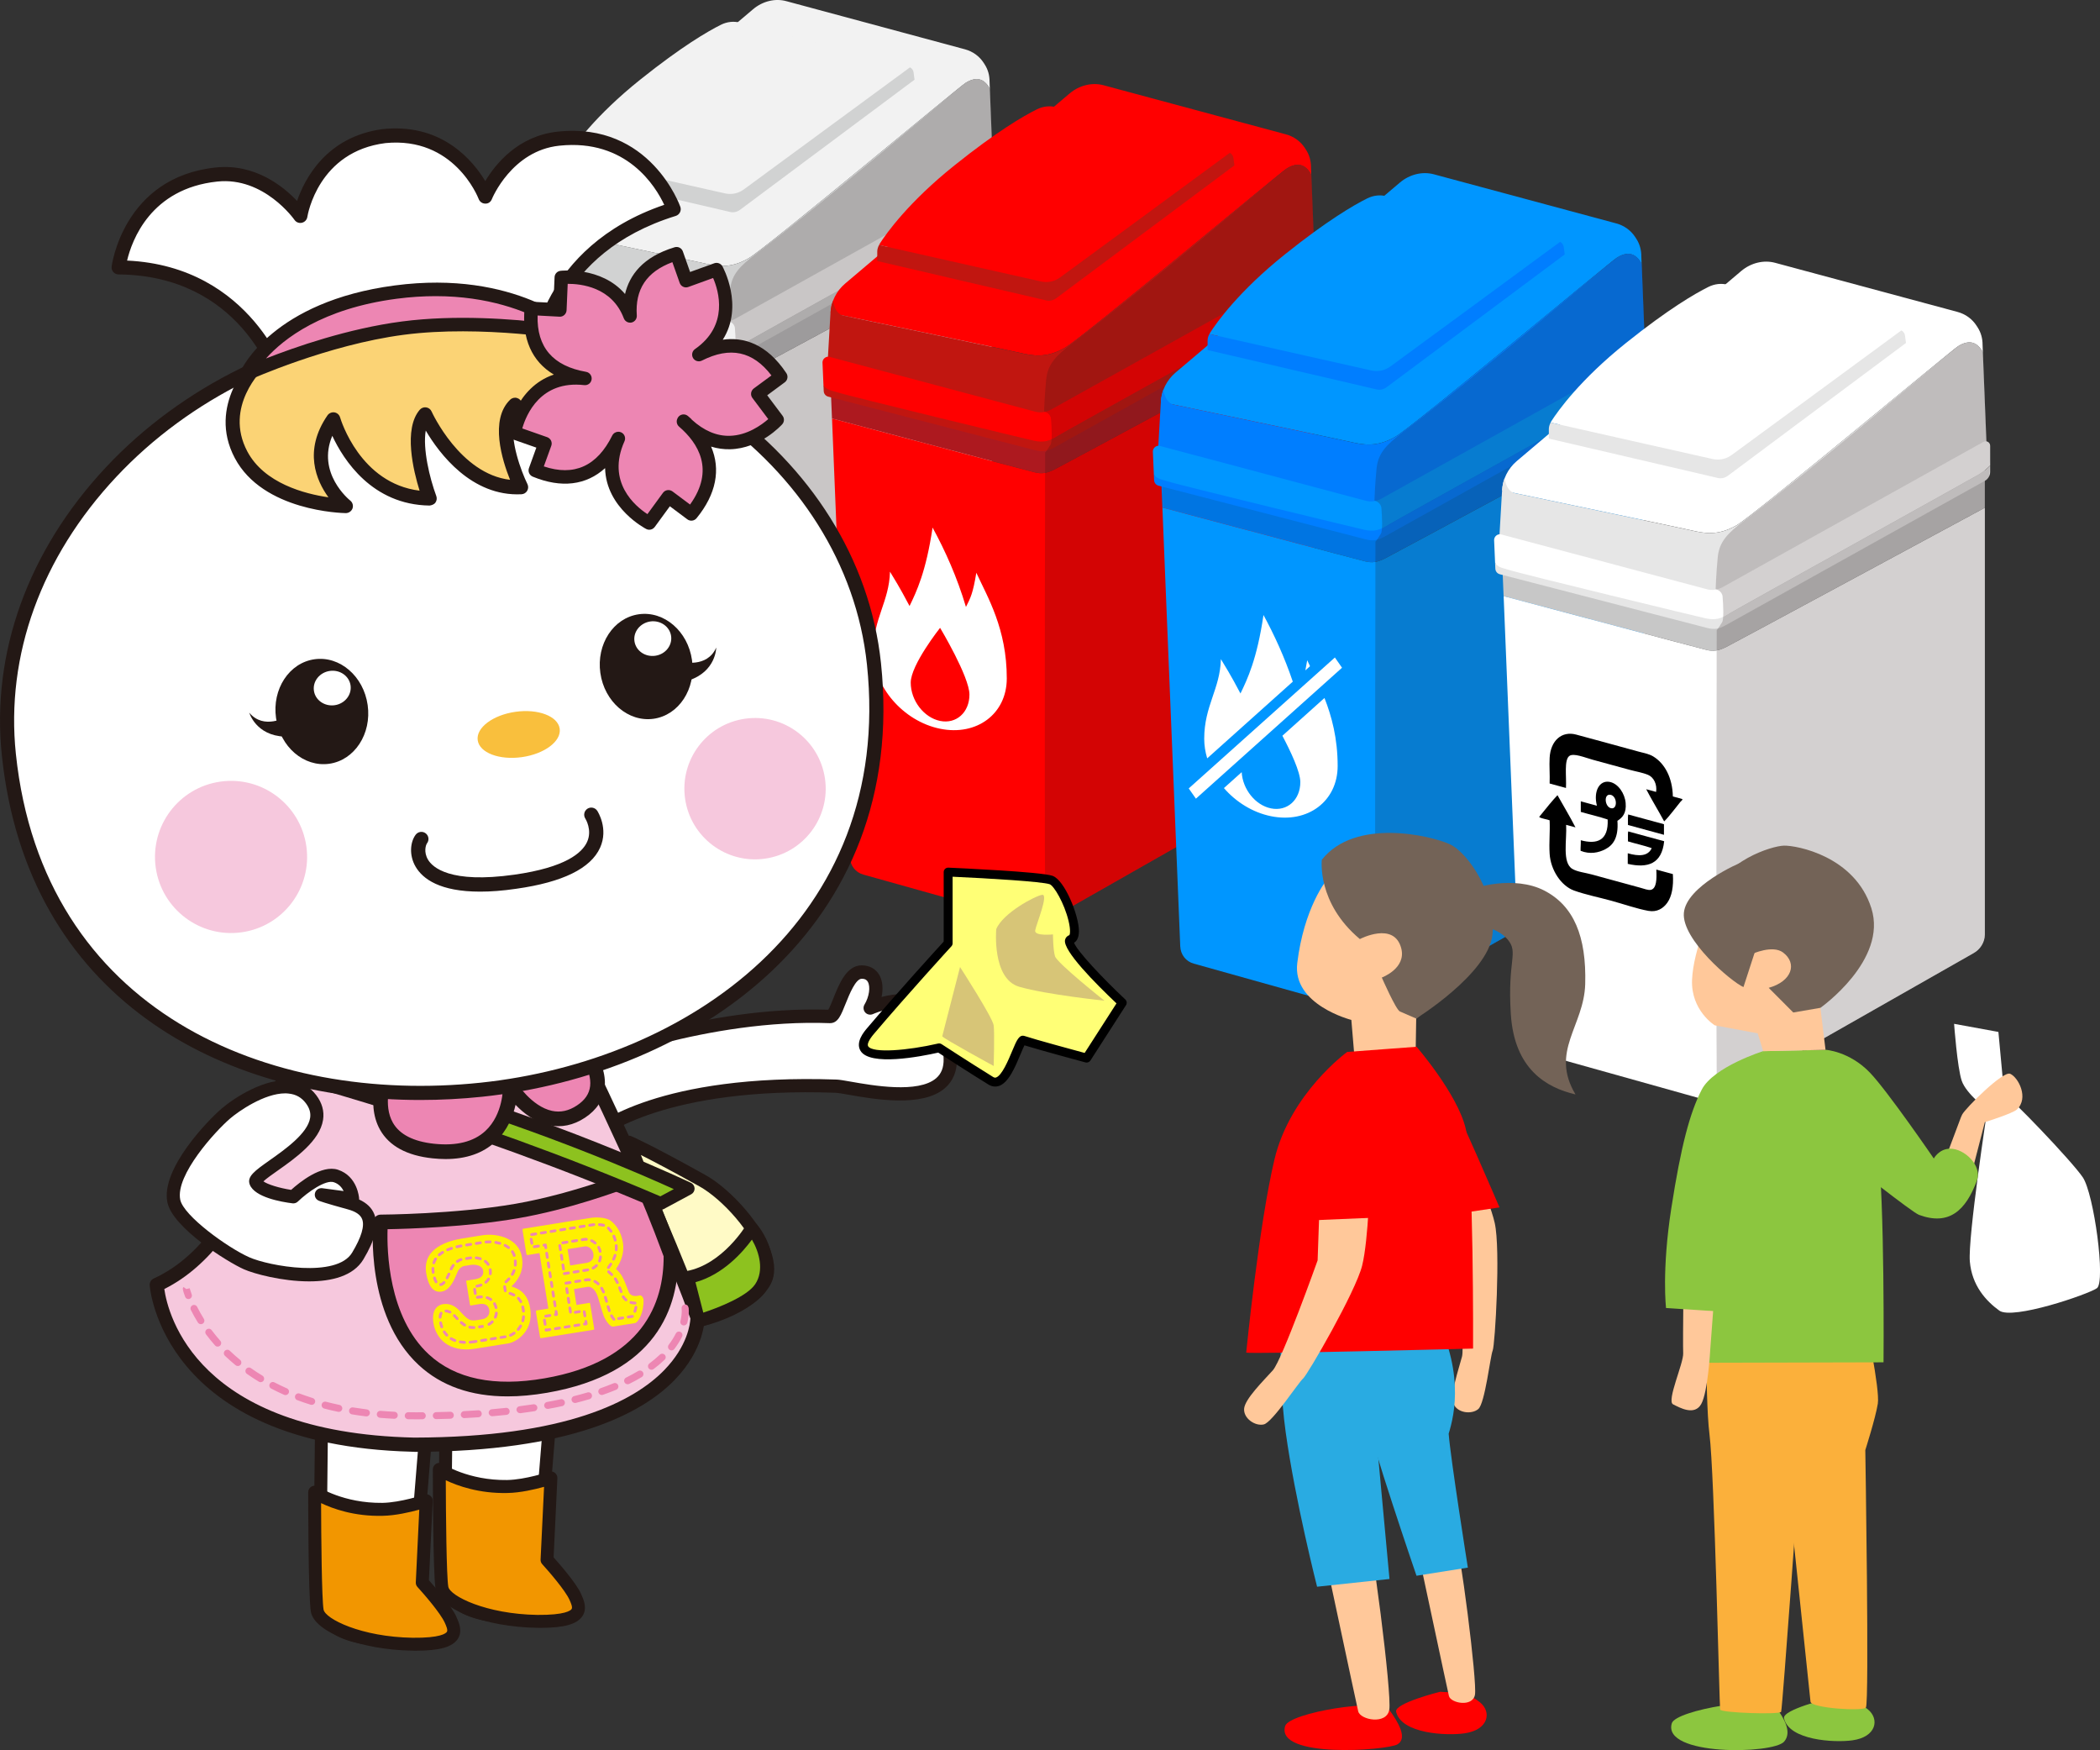 <?xml version="1.0" encoding="utf-8"?>
<!-- Generator: Adobe Illustrator 22.1.0, SVG Export Plug-In . SVG Version: 6.00 Build 0)  -->
<svg version="1.1" id="レイヤー_1" xmlns="http://www.w3.org/2000/svg" xmlns:xlink="http://www.w3.org/1999/xlink" x="0px"
	 y="0px" viewBox="0 0 50 41.661" style="enable-background:new 0 0 50 41.661;" xml:space="preserve">
<rect x="0" y="0" width="50" height="41.661" fill="#333333" stroke="none"/>
<style type="text/css">
	.st0{fill:#BCBDBE;}
	.st1{fill:#F2F2F2;}
	.st2{fill:#D1D2D2;}
	.st3{opacity:0.2;fill:#231815;}
	.st4{fill:#AD191F;}
	.st5{fill:#FF0000;}
	.st6{fill:#C11610;}
	.st7{fill:#FFFFFF;}
	.st8{fill:#0075E2;}
	.st9{fill:#0096FF;}
	.st10{fill:#007EFF;}
	.st11{fill:none;}
	.st12{fill:#C7C7C7;}
	.st13{fill:#E6E6E6;}
	.st14{fill-rule:evenodd;clip-rule:evenodd;}
	.st15{fill:#231815;}
	.st16{fill:#FFFAC6;}
	.st17{fill:#F29600;}
	.st18{fill:#F6C8DD;}
	.st19{fill:#ED86B3;}
	.st20{fill:#FFF000;}
	.st21{fill:#8DC21F;}
	.st22{fill:#FBD375;}
	.st23{fill:#F9BF3D;}
	.st24{fill:#FFFF76;}
	.st25{fill:#D7C577;}
	.st26{fill:#FFC89A;}
	.st27{fill:#29ABE2;}
	.st28{fill:#736357;}
	.st29{fill:#8CC63F;}
	.st30{fill:#FBB03B;}
</style>
<g>
	<g>
		<g>
			<path class="st0" d="M17.578,8.989c0.161-0.081,4.86-2.615,6.035-3.249V4.668l-6.295,3.494l-4.971-1.338l0.04,0.977
				c0.854,0.227,4.608,1.227,4.741,1.257C17.278,9.093,17.393,9.082,17.578,8.989z"/>
			<path class="st1" d="M17.578,8.989c-0.185,0.092-0.3,0.104-0.45,0.069c-0.133-0.031-3.887-1.03-4.741-1.257l0.417,10.234
				c0.008,0.195,0.133,0.355,0.316,0.405l3.823,1.07c0.197,0.054,0.416,0.025,0.607-0.081l5.801-3.3
				c0.158-0.088,0.26-0.255,0.262-0.429V5.74C22.438,6.374,17.739,8.909,17.578,8.989z"/>
		</g>
		<g>
			<path class="st1" d="M17.82,6.151c0.438-0.254,4.994-4.067,5.169-4.177c0.248-0.155,0.442-0.117,0.579,0.144l-0.007-0.182
				c0-0.145-0.039-0.283-0.114-0.399l-0.024-0.038c-0.103-0.16-0.261-0.275-0.447-0.325L18.72,0.027
				c-0.266-0.072-0.564,0.001-0.791,0.194l-5.235,4.433c-0.207,0.175-0.329,0.426-0.342,0.684c0.998,0.209,4.154,0.871,4.407,0.929
				C17.059,6.336,17.382,6.405,17.82,6.151z"/>
			<path class="st2" d="M22.989,1.974c-0.175,0.109-4.731,3.923-5.169,4.177c-0.438,0.254-0.762,0.185-1.062,0.115
				c-0.231-0.053-2.888-0.611-4.105-0.866c-0.114-0.024-0.21-0.129-0.244-0.349c-0.029,0.068-0.051,0.151-0.062,0.327l-0.078,1.348
				l5.059,1.248l6.337-3.39l-0.097-2.467C23.431,1.857,23.237,1.819,22.989,1.974z"/>
		</g>
		<g>
			<path class="st1" d="M17.705,4.513c0.128-0.092,2.85-2.092,3.962-2.91c-0.013-0.008-0.023-0.02-0.039-0.024l-4.011-1.04
				c-0.146-0.039-0.307-0.022-0.451,0.05c-0.312,0.155-0.935,0.517-1.924,1.308c-1.07,0.856-1.586,1.582-1.745,1.829
				c-0.006,0.009-0.008,0.019-0.013,0.028c1.043,0.236,3.69,0.833,3.782,0.852C17.382,4.628,17.543,4.628,17.705,4.513z"/>
			<path class="st2" d="M21.667,1.603c-1.112,0.817-3.834,2.818-3.962,2.91c-0.162,0.115-0.323,0.115-0.438,0.092
				c-0.093-0.019-2.739-0.616-3.782-0.852c-0.025,0.048-0.042,0.1-0.042,0.153v0.222l3.945,0.919
				c0.078,0.018,0.164-0.001,0.233-0.053l4.154-3.097l-0.024-0.178C21.744,1.666,21.71,1.629,21.667,1.603z"/>
		</g>
		<g>
			<path class="st1" d="M17.116,8.401c0.231,0.046,0.335-0.069,0.565-0.208c0.231-0.138,5.702-3.169,5.815-3.242
				c0.095-0.061,0.174-0.128,0.24-0.195v-0.46c0-0.083-0.086-0.13-0.162-0.088l-6.078,3.386c-0.115,0.064-0.246,0.082-0.365,0.05
				l-4.805-1.28c-0.079-0.021-0.163,0.046-0.163,0.13l0.023,0.522c0.037,0.174,0.133,0.198,0.251,0.237
				C12.715,7.345,17.026,8.383,17.116,8.401z"/>
			<path class="st2" d="M23.497,4.951c-0.113,0.073-5.585,3.104-5.815,3.242c-0.231,0.138-0.346,0.173-0.577,0.127
				c-0.091-0.018-4.315-1.038-4.592-1.131c-0.118-0.039-0.271-0.052-0.326-0.174l0.006,0.136c0,0.066,0.041,0.122,0.104,0.138
				l4.832,1.252c0.167,0.045,0.28,0.026,0.441-0.064l6.043-3.366c0.075-0.042,0.124-0.122,0.124-0.205V4.756
				C23.671,4.823,23.592,4.89,23.497,4.951z"/>
		</g>
		<path class="st3" d="M17.359,8.597c0,0-0.017,7.961,0,10.367c0.004,0.519,0.187,0.466,0.191,0.464l5.801-3.3
			c0.158-0.088,0.26-0.255,0.262-0.429L23.612,5.113c0,0,0.107-0.042,0.111-0.133c0.009-0.199,0.019-0.541,0.013-0.692
			c-0.004-0.093-0.082-0.091-0.082-0.091l-0.082-2.064c0,0-0.182-0.485-0.666-0.095c-0.445,0.357-3.193,2.7-4.898,3.998
			c-0.396,0.302-0.587,0.495-0.623,0.857C17.347,7.27,17.336,7.64,17.336,7.64s0.15,0.034,0.162,0.173
			c0.017,0.208,0.032,0.531-0.012,0.6C17.391,8.564,17.359,8.597,17.359,8.597z"/>
	</g>
	<g>
		<g>
			<path class="st4" d="M25.107,11.176c0.165-0.082,4.96-2.669,6.159-3.316V6.766l-6.425,3.566l-5.073-1.366l0.041,0.997
				c0.872,0.232,4.703,1.252,4.838,1.283C24.801,11.282,24.919,11.27,25.107,11.176z"/>
			<path class="st5" d="M25.107,11.176c-0.188,0.094-0.306,0.106-0.459,0.071c-0.136-0.031-3.966-1.051-4.838-1.283l0.425,10.444
				c0.008,0.199,0.135,0.362,0.323,0.413l3.901,1.092c0.201,0.055,0.424,0.025,0.62-0.083l5.92-3.367
				c0.161-0.089,0.266-0.26,0.268-0.438V7.86C30.067,8.507,25.272,11.093,25.107,11.176z"/>
		</g>
		<g>
			<path class="st5" d="M25.355,8.279c0.447-0.259,5.097-4.151,5.275-4.263c0.253-0.158,0.451-0.12,0.591,0.146l-0.007-0.186
				c0-0.148-0.04-0.289-0.116-0.407l-0.025-0.039c-0.105-0.164-0.266-0.281-0.457-0.332l-4.342-1.169
				c-0.272-0.073-0.576,0.001-0.808,0.197L20.123,6.75c-0.211,0.179-0.336,0.435-0.349,0.698c1.018,0.213,4.24,0.889,4.497,0.948
				C24.578,8.467,24.907,8.538,25.355,8.279z"/>
			<path class="st6" d="M30.63,4.017c-0.179,0.112-4.828,4.004-5.275,4.263c-0.447,0.259-0.777,0.188-1.083,0.118
				c-0.235-0.054-2.947-0.623-4.189-0.884c-0.117-0.024-0.214-0.132-0.249-0.356c-0.03,0.07-0.052,0.154-0.063,0.334l-0.08,1.376
				l5.163,1.273l6.467-3.46l-0.099-2.518C31.081,3.897,30.883,3.859,30.63,4.017z"/>
		</g>
		<g>
			<path class="st5" d="M25.237,6.607c0.131-0.094,2.909-2.135,4.044-2.969c-0.014-0.008-0.024-0.02-0.04-0.024l-4.094-1.062
				c-0.149-0.04-0.313-0.022-0.46,0.051c-0.318,0.158-0.954,0.527-1.963,1.335c-1.092,0.874-1.619,1.615-1.78,1.866
				c-0.006,0.009-0.008,0.019-0.013,0.029c1.064,0.24,3.765,0.85,3.86,0.869C24.907,6.725,25.072,6.725,25.237,6.607z"/>
			<path class="st6" d="M29.281,3.638c-1.135,0.834-3.913,2.876-4.044,2.969c-0.165,0.118-0.33,0.118-0.447,0.094
				c-0.094-0.019-2.796-0.629-3.86-0.869c-0.026,0.049-0.043,0.102-0.043,0.156v0.226l4.026,0.938
				c0.08,0.019,0.167-0.001,0.238-0.054l4.24-3.161l-0.025-0.182C29.358,3.702,29.324,3.664,29.281,3.638z"/>
		</g>
		<g>
			<path class="st5" d="M24.636,10.575c0.236,0.047,0.341-0.071,0.577-0.212c0.235-0.141,5.819-3.235,5.935-3.309
				c0.097-0.062,0.178-0.131,0.245-0.199v-0.47c0-0.085-0.088-0.133-0.165-0.09l-6.203,3.455c-0.117,0.065-0.251,0.084-0.372,0.051
				l-4.904-1.306c-0.081-0.021-0.166,0.047-0.166,0.133l0.023,0.533c0.038,0.177,0.135,0.202,0.256,0.242
				C20.144,9.498,24.544,10.557,24.636,10.575z"/>
			<path class="st6" d="M31.148,7.054c-0.116,0.074-5.699,3.167-5.935,3.309c-0.236,0.141-0.353,0.177-0.589,0.13
				c-0.092-0.018-4.404-1.06-4.686-1.154c-0.12-0.04-0.277-0.053-0.332-0.177l0.006,0.139c0,0.068,0.042,0.124,0.106,0.141
				l4.931,1.277c0.171,0.045,0.285,0.027,0.451-0.065l6.167-3.435c0.077-0.043,0.126-0.124,0.126-0.209V6.856
				C31.326,6.924,31.245,6.992,31.148,7.054z"/>
		</g>
		<path class="st3" d="M24.884,10.775c0,0-0.018,8.125,0,10.58c0.004,0.53,0.19,0.476,0.195,0.473l5.92-3.367
			c0.161-0.089,0.266-0.26,0.268-0.438L31.266,7.219c0,0,0.109-0.043,0.113-0.135c0.01-0.203,0.02-0.552,0.013-0.707
			c-0.004-0.095-0.084-0.093-0.084-0.093l-0.084-2.106c0,0-0.185-0.495-0.68-0.097c-0.454,0.365-3.259,2.755-4.999,4.08
			c-0.405,0.308-0.599,0.505-0.636,0.874c-0.038,0.386-0.05,0.762-0.05,0.762s0.153,0.034,0.165,0.177
			c0.018,0.212,0.032,0.542-0.012,0.612C24.916,10.742,24.884,10.775,24.884,10.775z"/>
		<path class="st7" d="M23.246,13.635c-0.082,0.496-0.137,0.595-0.247,0.814c-0.21-0.706-0.493-1.336-0.795-1.89
			c-0.155,1.053-0.384,1.529-0.548,1.868c-0.1-0.181-0.183-0.359-0.466-0.818c-0.018,0.712-0.397,1.11-0.397,1.896
			c0,0.839,0.712,1.664,1.589,1.843c0.878,0.179,1.589-0.357,1.589-1.196C23.973,14.969,23.511,14.212,23.246,13.635z
			 M22.383,17.162c-0.386-0.079-0.699-0.486-0.699-0.911c0-0.424,0.699-1.305,0.699-1.305s0.699,1.165,0.699,1.589
			S22.769,17.241,22.383,17.162z"/>
	</g>
	<g>
		<g>
			<g>
				<path class="st8" d="M32.973,13.295c0.165-0.082,4.96-2.669,6.159-3.316V8.886l-6.425,3.566l-5.073-1.366l0.041,0.997
					c0.872,0.232,4.703,1.252,4.838,1.283C32.667,13.401,32.785,13.389,32.973,13.295z"/>
				<path class="st9" d="M32.973,13.295c-0.188,0.094-0.306,0.106-0.459,0.071c-0.136-0.031-3.966-1.051-4.838-1.283l0.425,10.444
					c0.008,0.199,0.135,0.362,0.323,0.413l3.901,1.092c0.201,0.055,0.424,0.025,0.62-0.083l5.92-3.367
					c0.161-0.089,0.266-0.26,0.268-0.438V9.979C37.933,10.626,33.138,13.213,32.973,13.295z"/>
			</g>
			<g>
				<path class="st9" d="M33.22,10.399c0.447-0.259,5.097-4.151,5.275-4.263c0.253-0.158,0.451-0.12,0.591,0.146l-0.007-0.186
					c0-0.148-0.04-0.289-0.116-0.407L38.938,5.65c-0.105-0.164-0.266-0.281-0.457-0.332l-4.342-1.169
					c-0.272-0.073-0.576,0.001-0.808,0.197L27.989,8.87c-0.211,0.179-0.336,0.435-0.349,0.698c1.018,0.213,4.24,0.889,4.497,0.948
					C32.443,10.587,32.773,10.658,33.22,10.399z"/>
				<path class="st10" d="M38.496,6.136c-0.179,0.112-4.828,4.004-5.275,4.263c-0.447,0.259-0.777,0.188-1.083,0.118
					c-0.235-0.054-2.947-0.623-4.189-0.884c-0.117-0.024-0.214-0.132-0.249-0.356c-0.03,0.07-0.052,0.154-0.063,0.334l-0.08,1.376
					l5.163,1.273l6.467-3.46l-0.099-2.518C38.947,6.016,38.748,5.978,38.496,6.136z"/>
			</g>
			<g>
				<path class="st9" d="M33.103,8.727c0.131-0.094,2.909-2.135,4.044-2.969c-0.014-0.008-0.024-0.02-0.04-0.024l-4.094-1.062
					c-0.149-0.04-0.313-0.022-0.46,0.051c-0.318,0.158-0.954,0.527-1.963,1.335c-1.092,0.874-1.619,1.615-1.78,1.866
					c-0.006,0.009-0.008,0.019-0.013,0.029c1.064,0.24,3.765,0.85,3.86,0.869C32.773,8.844,32.938,8.844,33.103,8.727z"/>
				<path class="st10" d="M37.146,5.757c-1.135,0.834-3.913,2.876-4.044,2.969c-0.165,0.118-0.33,0.118-0.447,0.094
					c-0.094-0.019-2.796-0.629-3.86-0.869c-0.026,0.049-0.043,0.102-0.043,0.156v0.226l4.026,0.938
					c0.08,0.019,0.167-0.001,0.238-0.054l4.24-3.161l-0.025-0.182C37.224,5.822,37.19,5.783,37.146,5.757z"/>
			</g>
			<g>
				<path class="st9" d="M32.502,12.695c0.236,0.047,0.341-0.071,0.577-0.212c0.235-0.141,5.819-3.235,5.935-3.309
					c0.097-0.062,0.178-0.131,0.245-0.199v-0.47c0-0.085-0.088-0.133-0.165-0.09l-6.203,3.455c-0.117,0.065-0.251,0.084-0.372,0.051
					l-4.904-1.306c-0.081-0.021-0.166,0.047-0.166,0.133l0.023,0.533c0.038,0.177,0.135,0.202,0.256,0.242
					C28.01,11.617,32.41,12.676,32.502,12.695z"/>
				<path class="st10" d="M39.014,9.174c-0.116,0.074-5.699,3.167-5.935,3.309c-0.236,0.141-0.353,0.177-0.589,0.13
					c-0.092-0.018-4.404-1.06-4.686-1.154c-0.12-0.04-0.277-0.053-0.332-0.177l0.006,0.139c0,0.068,0.042,0.124,0.106,0.141
					l4.931,1.277c0.171,0.045,0.285,0.027,0.451-0.065l6.167-3.435c0.077-0.043,0.126-0.124,0.126-0.209V8.975
					C39.191,9.043,39.111,9.112,39.014,9.174z"/>
			</g>
			<path class="st3" d="M32.749,12.895c0,0-0.018,8.125,0,10.58c0.004,0.53,0.19,0.476,0.195,0.473l5.92-3.367
				c0.161-0.089,0.266-0.26,0.268-0.438L39.131,9.339c0,0,0.109-0.043,0.113-0.135c0.01-0.203,0.02-0.552,0.013-0.707
				c-0.004-0.095-0.084-0.093-0.084-0.093L39.09,6.298c0,0-0.185-0.495-0.68-0.097c-0.454,0.365-3.259,2.755-4.999,4.08
				c-0.405,0.308-0.599,0.505-0.636,0.874c-0.038,0.386-0.05,0.762-0.05,0.762s0.153,0.034,0.165,0.177
				c0.018,0.212,0.032,0.542-0.012,0.612C32.782,12.861,32.749,12.895,32.749,12.895z"/>
		</g>
		<g>
			<polygon class="st7" points="28.474,19.013 31.953,15.896 31.783,15.652 28.303,18.769 			"/>
			<g>
				<path class="st11" d="M30.261,19.244c0.386,0.079,0.699-0.202,0.699-0.626c0-0.244-0.231-0.732-0.427-1.103l-0.969,0.868
					C29.587,18.789,29.89,19.168,30.261,19.244z"/>
				<path class="st7" d="M30.533,17.515c0.196,0.371,0.427,0.859,0.427,1.103c0,0.424-0.313,0.705-0.699,0.626
					c-0.371-0.075-0.674-0.455-0.697-0.862l-0.423,0.379c0.287,0.331,0.683,0.58,1.119,0.669c0.878,0.179,1.589-0.357,1.589-1.196
					c0-0.657-0.142-1.182-0.314-1.618L30.533,17.515z"/>
				<path class="st7" d="M30.083,14.641c-0.155,1.053-0.384,1.529-0.548,1.868c-0.1-0.181-0.183-0.359-0.466-0.818
					c-0.018,0.712-0.397,1.11-0.397,1.896c0,0.157,0.025,0.314,0.071,0.466l2.038-1.826C30.584,15.644,30.34,15.114,30.083,14.641z"
					/>
				<path class="st7" d="M31.124,15.717c-0.016,0.094-0.03,0.173-0.044,0.242l0.111-0.1C31.168,15.811,31.145,15.763,31.124,15.717z
					"/>
			</g>
		</g>
	</g>
	<g>
		<g>
			<g>
				<path class="st12" d="M41.098,15.403c0.165-0.082,4.96-2.669,6.159-3.316v-1.094l-6.425,3.566l-5.073-1.366L35.8,14.19
					c0.872,0.232,4.703,1.252,4.838,1.283C40.792,15.509,40.91,15.497,41.098,15.403z"/>
				<path class="st7" d="M41.098,15.403c-0.188,0.094-0.306,0.106-0.459,0.071c-0.136-0.031-3.966-1.051-4.838-1.283l0.425,10.444
					c0.008,0.199,0.135,0.362,0.323,0.413l3.901,1.092c0.201,0.055,0.424,0.025,0.62-0.083l5.92-3.367
					c0.161-0.089,0.266-0.26,0.268-0.438V12.087C46.058,12.734,41.263,15.321,41.098,15.403z"/>
			</g>
			<g>
				<path class="st7" d="M41.345,12.506c0.447-0.259,5.097-4.151,5.275-4.263c0.253-0.158,0.451-0.12,0.591,0.146l-0.007-0.186
					c0-0.148-0.04-0.289-0.116-0.407l-0.025-0.039c-0.105-0.164-0.266-0.281-0.457-0.332l-4.342-1.169
					c-0.272-0.073-0.576,0.001-0.808,0.197l-5.343,4.524c-0.211,0.179-0.336,0.435-0.349,0.698c1.018,0.213,4.24,0.889,4.497,0.948
					C40.568,12.695,40.898,12.765,41.345,12.506z"/>
				<path class="st13" d="M46.62,8.244c-0.179,0.112-4.828,4.004-5.275,4.263c-0.447,0.259-0.777,0.188-1.083,0.118
					c-0.235-0.054-2.947-0.623-4.189-0.884c-0.117-0.024-0.214-0.132-0.249-0.356c-0.03,0.07-0.052,0.154-0.063,0.334l-0.08,1.376
					l5.163,1.273l6.467-3.46L47.211,8.39C47.071,8.124,46.873,8.086,46.62,8.244z"/>
			</g>
			<g>
				<path class="st7" d="M41.227,10.834c0.131-0.094,2.909-2.135,4.044-2.969c-0.014-0.008-0.024-0.02-0.04-0.024l-4.094-1.062
					c-0.149-0.04-0.313-0.022-0.46,0.051c-0.318,0.158-0.954,0.527-1.963,1.335c-1.092,0.874-1.619,1.615-1.78,1.866
					c-0.006,0.009-0.008,0.019-0.013,0.029c1.064,0.24,3.765,0.85,3.86,0.869C40.898,10.952,41.063,10.952,41.227,10.834z"/>
				<path class="st13" d="M45.271,7.865c-1.135,0.834-3.913,2.876-4.044,2.969c-0.165,0.118-0.33,0.118-0.447,0.094
					c-0.094-0.019-2.796-0.629-3.86-0.869c-0.026,0.049-0.043,0.102-0.043,0.156v0.226l4.026,0.938
					c0.08,0.019,0.167-0.001,0.238-0.054l4.24-3.161l-0.025-0.182C45.349,7.93,45.315,7.891,45.271,7.865z"/>
			</g>
			<g>
				<path class="st7" d="M40.627,14.802c0.236,0.047,0.341-0.071,0.577-0.212c0.235-0.141,5.819-3.235,5.935-3.309
					c0.097-0.062,0.178-0.131,0.245-0.199v-0.47c0-0.085-0.088-0.133-0.165-0.09l-6.203,3.455c-0.117,0.065-0.251,0.084-0.372,0.051
					l-4.904-1.306c-0.081-0.021-0.166,0.047-0.166,0.133l0.023,0.533c0.038,0.177,0.135,0.202,0.256,0.242
					C36.135,13.725,40.535,14.784,40.627,14.802z"/>
				<path class="st13" d="M47.139,11.282c-0.116,0.074-5.699,3.167-5.935,3.309c-0.236,0.141-0.353,0.177-0.589,0.13
					c-0.092-0.018-4.404-1.06-4.686-1.154c-0.12-0.04-0.277-0.053-0.332-0.177l0.006,0.139c0,0.068,0.042,0.124,0.106,0.141
					l4.931,1.277c0.171,0.045,0.285,0.027,0.451-0.065l6.167-3.435c0.077-0.043,0.126-0.124,0.126-0.209v-0.154
					C47.316,11.151,47.236,11.219,47.139,11.282z"/>
			</g>
			<path class="st3" d="M40.874,15.003c0,0-0.018,8.125,0,10.58c0.004,0.53,0.19,0.476,0.195,0.473l5.92-3.367
				c0.161-0.089,0.266-0.26,0.268-0.438l-0.001-10.804c0,0,0.109-0.043,0.113-0.135c0.01-0.203,0.02-0.552,0.013-0.707
				c-0.004-0.095-0.084-0.093-0.084-0.093l-0.084-2.106c0,0-0.185-0.495-0.68-0.097c-0.454,0.365-3.259,2.755-4.999,4.08
				c-0.405,0.308-0.599,0.505-0.636,0.874c-0.038,0.386-0.05,0.762-0.05,0.762s0.153,0.034,0.165,0.177
				c0.018,0.212,0.032,0.542-0.012,0.612C40.907,14.969,40.874,15.003,40.874,15.003z"/>
		</g>
		<g>
			<path class="st14" d="M39.83,18.96c0.075,0.021,0.151,0.041,0.226,0.062c0.008,0.025-0.027,0.043-0.044,0.064
				c-0.123,0.149-0.254,0.333-0.389,0.468c-0.138-0.256-0.301-0.521-0.428-0.766c0.079,0.021,0.158,0.043,0.236,0.064
				c0.027-0.179-0.056-0.35-0.192-0.406c-0.136-0.056-0.288-0.079-0.438-0.12c-0.275-0.075-0.597-0.163-0.876-0.239
				c-0.193-0.053-0.459-0.167-0.561-0.09c-0.127,0.096-0.065,0.482-0.079,0.761c-0.13-0.035-0.259-0.071-0.389-0.106
				c0.008-0.217-0.011-0.417,0-0.612c0.023-0.412,0.29-0.644,0.63-0.553c0.457,0.122,1.009,0.275,1.482,0.404
				c0.135,0.037,0.252,0.056,0.35,0.114C39.634,18.17,39.82,18.509,39.83,18.96z"/>
			<path class="st14" d="M38.51,19.54c0.03,0.409-0.107,0.583-0.291,0.678c-0.156,0.08-0.36,0.126-0.586,0.036
				c-0.002-0.101,0.008-0.146,0.005-0.251c0.384,0.104,0.662,0.01,0.64-0.494c-0.204-0.07-0.428-0.119-0.64-0.181
				c0-0.084,0-0.168,0-0.252c0.128,0.035,0.256,0.07,0.384,0.105c-0.088-0.341,0.058-0.611,0.3-0.568
				c0.208,0.037,0.365,0.28,0.384,0.502C38.728,19.362,38.628,19.465,38.51,19.54z M38.362,19.241
				c0.158,0.029,0.144-0.295-0.02-0.321C38.176,18.894,38.208,19.213,38.362,19.241z"/>
			<path class="st14" d="M37.511,19.696c-0.053-0.015-0.169-0.046-0.222-0.06c0.021,0.358-0.101,0.9,0.148,1.049
				c0.117,0.07,0.312,0.091,0.458,0.131c0.376,0.102,0.776,0.212,1.157,0.316c0.094,0.026,0.194,0.066,0.256,0.051
				c0.132-0.033,0.141-0.248,0.128-0.482c0.131,0.036,0.263,0.072,0.394,0.107c0.02,0.299-0.026,0.533-0.133,0.683
				c-0.094,0.131-0.241,0.23-0.448,0.193c-0.269-0.048-0.581-0.158-0.886-0.242c-0.305-0.083-0.613-0.144-0.886-0.242
				c-0.306-0.11-0.558-0.489-0.581-0.877c-0.017-0.284,0.013-0.505,0-0.795c-0.049-0.021-0.171-0.036-0.241-0.072
				c-0.015-0.011,0.017-0.039,0.034-0.06c0.117-0.145,0.277-0.345,0.394-0.466C37.225,19.185,37.376,19.432,37.511,19.696z"/>
			<path class="st14" d="M38.766,19.389c0.284,0.077,0.568,0.155,0.852,0.232c0,0.084,0,0.168,0,0.252
				c-0.286-0.078-0.571-0.156-0.857-0.234C38.764,19.559,38.755,19.457,38.766,19.389z"/>
			<path class="st14" d="M39.623,20.026c-0.056,0.542-0.392,0.647-0.867,0.539c0-0.084,0-0.168,0-0.252
				c0.265,0.075,0.48,0.074,0.571-0.122c-0.179-0.063-0.379-0.105-0.566-0.161c0.003-0.077-0.007-0.174,0.005-0.238
				C39.052,19.871,39.337,19.948,39.623,20.026z"/>
		</g>
	</g>
	<g>
		<g>
			<g>
				<path class="st7" d="M13.928,25.253c0,0,2.852-1.167,5.836-1.056c0.189,0.007,0.332-1.057,0.755-1.057
					c0.402,0,0.411,0.505,0.201,0.855c0,0,1.862-0.855,1.906,1.208c0.029,1.347-2.359,0.666-2.711,0.654
					c-4.226-0.151-5.685,1.107-5.685,1.107"/>
				<path class="st15" d="M14.23,27.123c-0.045,0-0.089-0.019-0.121-0.055c-0.057-0.067-0.05-0.166,0.017-0.223
					c0.061-0.053,1.556-1.294,5.795-1.145c0.068,0.002,0.179,0.022,0.333,0.049c0.523,0.092,1.609,0.285,2.035-0.081
					c0.124-0.107,0.183-0.257,0.178-0.46c-0.012-0.554-0.161-0.925-0.444-1.102c-0.486-0.305-1.23,0.031-1.238,0.035
					c-0.063,0.028-0.138,0.013-0.184-0.038c-0.046-0.052-0.054-0.128-0.018-0.188c0.112-0.186,0.147-0.425,0.079-0.543
					c-0.019-0.033-0.052-0.072-0.144-0.072c-0.146,0-0.293,0.366-0.381,0.585c-0.112,0.278-0.182,0.475-0.38,0.472
					c-2.912-0.11-5.742,1.033-5.77,1.044c-0.082,0.033-0.174-0.006-0.207-0.087c-0.033-0.081,0.006-0.174,0.087-0.207
					c0.029-0.012,2.886-1.164,5.854-1.07c0.034-0.054,0.084-0.177,0.121-0.272c0.14-0.349,0.315-0.784,0.675-0.784
					c0.186,0,0.336,0.083,0.421,0.233c0.078,0.137,0.093,0.327,0.052,0.52c0.319-0.084,0.807-0.145,1.201,0.101
					c0.379,0.237,0.578,0.696,0.593,1.364c0.007,0.299-0.091,0.538-0.289,0.708c-0.541,0.463-1.683,0.261-2.297,0.153
					c-0.131-0.023-0.243-0.043-0.289-0.045c-4.096-0.151-5.562,1.057-5.576,1.069C14.303,27.11,14.267,27.123,14.23,27.123z"/>
			</g>
			<g>
				<path class="st16" d="M14.976,27.19c0,0,0.44,0.189,1.749,0.918c0.748,0.417,1.874,1.773,1.471,2.427
					c-0.403,0.654-1.56,0.905-1.56,0.905L14.976,27.19z"/>
				<path class="st15" d="M16.636,31.593c-0.062,0-0.119-0.038-0.142-0.097l-1.66-4.251c-0.022-0.057-0.008-0.122,0.036-0.165
					c0.044-0.043,0.11-0.055,0.166-0.031c0.018,0.008,0.463,0.2,1.763,0.925c0.602,0.336,1.404,1.213,1.592,1.935
					c0.073,0.279,0.051,0.516-0.065,0.705c-0.432,0.701-1.608,0.964-1.657,0.974C16.658,31.592,16.647,31.593,16.636,31.593z
					 M15.26,27.496l1.47,3.763c0.298-0.084,1.047-0.334,1.337-0.804c0.071-0.115,0.081-0.272,0.03-0.468
					c-0.164-0.63-0.899-1.441-1.446-1.746C15.974,27.864,15.529,27.632,15.26,27.496z"/>
			</g>
			<g>
				<g>
					<path class="st7" d="M13.107,33.587l-0.29,3.563c0,0,0.456,0.396,0.539,0.594c0.083,0.198,0.124,0.495-0.29,0.644
						c-0.414,0.148-1.781,0.198-2.237-0.297c-0.456-0.495-0.249-0.544-0.249-0.544l0.042-3.909"/>
					<path class="st15" d="M12.242,38.645c-0.567,0-1.218-0.114-1.527-0.45c-0.272-0.295-0.372-0.495-0.326-0.648
						c0.009-0.028,0.021-0.052,0.037-0.072l0.041-3.839c0.001-0.084,0.07-0.152,0.154-0.152c0.001,0,0.001,0,0.002,0
						c0.085,0.001,0.153,0.07,0.152,0.155l-0.042,3.909c0,0.038-0.015,0.074-0.039,0.101c0.017,0.044,0.071,0.146,0.248,0.338
						c0.393,0.426,1.672,0.4,2.072,0.257c0.118-0.042,0.194-0.099,0.225-0.169c0.038-0.086,0.008-0.194-0.024-0.27
						c-0.047-0.114-0.32-0.383-0.498-0.537c-0.037-0.032-0.056-0.08-0.052-0.129l0.29-3.563c0.007-0.085,0.078-0.147,0.166-0.141
						c0.085,0.007,0.148,0.081,0.141,0.166l-0.284,3.486c0.141,0.127,0.444,0.413,0.521,0.599c0.079,0.188,0.087,0.366,0.022,0.513
						c-0.066,0.15-0.201,0.263-0.403,0.335C12.935,38.598,12.606,38.645,12.242,38.645z"/>
				</g>
				<g>
					<path class="st17" d="M13.117,35.183c0,0-0.574,0.195-1.041,0.204c-0.994,0.019-1.616-0.408-1.616-0.408s0,2.468,0.062,2.821
						c0.062,0.353,1.056,0.78,2.268,0.798c1.213,0.019,1.004-0.364,0.902-0.594c-0.124-0.278-0.668-0.872-0.668-0.872L13.117,35.183
						z"/>
					<path class="st15" d="M12.879,38.752c-0.03,0-0.06,0-0.091-0.001c-1.225-0.018-2.332-0.442-2.417-0.925
						c-0.064-0.361-0.065-2.746-0.065-2.847c0-0.057,0.032-0.109,0.082-0.136c0.051-0.027,0.112-0.023,0.159,0.009
						c0.006,0.004,0.604,0.394,1.527,0.381c0.438-0.008,0.989-0.194,0.994-0.196c0.048-0.016,0.101-0.008,0.142,0.023
						c0.041,0.031,0.063,0.079,0.061,0.13l-0.09,1.885c0.139,0.155,0.538,0.61,0.652,0.865c0.064,0.142,0.156,0.347,0.035,0.532
						C13.741,38.664,13.434,38.752,12.879,38.752z M10.614,35.239c0.002,0.803,0.016,2.286,0.06,2.534
						c0.039,0.22,0.894,0.652,2.119,0.671c0.663,0.006,0.794-0.105,0.817-0.14c0.028-0.043-0.017-0.143-0.049-0.216
						c-0.103-0.23-0.504-0.691-0.65-0.851c-0.028-0.03-0.042-0.07-0.04-0.111l0.083-1.731c-0.217,0.06-0.564,0.142-0.874,0.147
						C11.407,35.557,10.894,35.371,10.614,35.239z"/>
				</g>
			</g>
			<g>
				<g>
					<path class="st7" d="M10.138,34.131l-0.29,3.563c0,0,0.456,0.396,0.538,0.594c0.083,0.198,0.125,0.494-0.29,0.643
						c-0.415,0.148-1.782,0.198-2.238-0.297C7.403,38.14,7.61,38.091,7.61,38.091l0.042-3.91"/>
					<path class="st15" d="M9.273,39.189c-0.567,0-1.218-0.114-1.527-0.45c-0.272-0.295-0.372-0.495-0.326-0.649
						c0.009-0.028,0.021-0.052,0.037-0.072l0.041-3.84c0.001-0.084,0.07-0.152,0.154-0.152c0.001,0,0.001,0,0.002,0
						c0.085,0.001,0.153,0.07,0.152,0.155l-0.042,3.91c0,0.038-0.015,0.074-0.039,0.101c0.017,0.044,0.071,0.146,0.248,0.337
						c0.392,0.426,1.672,0.4,2.073,0.256c0.118-0.043,0.194-0.099,0.224-0.169c0.038-0.086,0.007-0.194-0.025-0.27
						c-0.047-0.114-0.32-0.383-0.498-0.537c-0.037-0.032-0.056-0.08-0.052-0.129l0.29-3.563c0.007-0.085,0.081-0.146,0.166-0.141
						c0.085,0.007,0.148,0.081,0.141,0.166l-0.284,3.487c0.141,0.127,0.443,0.413,0.521,0.599c0.079,0.188,0.087,0.366,0.023,0.512
						c-0.066,0.15-0.201,0.262-0.402,0.335C9.966,39.142,9.637,39.189,9.273,39.189z"/>
				</g>
				<g>
					<path class="st17" d="M10.148,35.727c0,0-0.574,0.196-1.041,0.204c-0.994,0.019-1.616-0.408-1.616-0.408s0,2.468,0.062,2.821
						c0.062,0.353,1.057,0.78,2.269,0.798c1.213,0.018,1.004-0.364,0.902-0.594c-0.124-0.279-0.669-0.872-0.669-0.872L10.148,35.727
						z"/>
					<path class="st15" d="M9.906,39.296c-0.028,0-0.057,0-0.086-0.001c-1.226-0.018-2.333-0.442-2.418-0.925
						c-0.064-0.362-0.064-2.746-0.064-2.848c0-0.057,0.032-0.109,0.082-0.136c0.051-0.027,0.112-0.023,0.159,0.009
						c0.006,0.004,0.599,0.393,1.526,0.382c0.437-0.008,0.989-0.194,0.995-0.196c0.048-0.016,0.102-0.008,0.142,0.023
						c0.041,0.031,0.063,0.079,0.061,0.13l-0.091,1.885c0.14,0.155,0.539,0.611,0.652,0.866c0.064,0.142,0.156,0.347,0.035,0.531
						C10.772,39.209,10.464,39.296,9.906,39.296z M7.645,35.783c0.002,0.803,0.016,2.286,0.059,2.534
						c0.039,0.22,0.894,0.652,2.119,0.671c0.666,0.008,0.794-0.105,0.817-0.141c0.028-0.043-0.016-0.142-0.049-0.215
						c-0.103-0.231-0.504-0.692-0.651-0.852c-0.028-0.03-0.042-0.07-0.04-0.111l0.083-1.731c-0.217,0.06-0.565,0.142-0.874,0.147
						C8.435,36.102,7.925,35.916,7.645,35.783z"/>
				</g>
			</g>
			<g>
				<path class="st18" d="M9.86,25.075l-3.001,0.001c0,0-0.621,4.374-3.127,5.51c0,0,0.201,3.673,6.128,3.806H9.823
					c6.867,0,6.785-3.031,6.785-3.031c-1.04-2.87-2.969-6.73-2.969-6.73l-3.816,0.445H9.86z"/>
				<path class="st15" d="M9.86,34.56H9.823c-0.007,0-0.015,0-0.022-0.001c-5.959-0.157-6.234-3.925-6.237-3.963
					c-0.004-0.069,0.035-0.134,0.099-0.162c2.394-1.085,3.024-5.337,3.03-5.38c0.012-0.083,0.083-0.144,0.166-0.144l2.954-0.001
					l3.807-0.443c0.071-0.009,0.138,0.029,0.17,0.092c0.019,0.039,1.946,3.901,2.977,6.748c0.006,0.017,0.01,0.034,0.01,0.053
					c0.001,0.03,0.011,0.746-0.719,1.497c-0.755,0.776-2.443,1.701-6.193,1.707C9.862,34.56,9.861,34.56,9.86,34.56z M3.912,30.686
					c0.087,0.607,0.768,3.419,5.948,3.537c3.635-0.006,5.245-0.876,5.955-1.606c0.561-0.577,0.618-1.112,0.623-1.229
					c-0.931-2.562-2.584-5.94-2.898-6.577l-3.624,0.422c-0.018,0.006-0.037,0.01-0.057,0.01l-2.857,0.001
					C6.871,26.019,6.155,29.567,3.912,30.686z"/>
			</g>
			<g>
				<path class="st19" d="M15.976,29.876c-0.375-1.014-0.695-1.759-0.773-1.889c0,0-1.433,0.589-2.901,0.843
					c-1.468,0.254-3.239,0.26-3.239,0.26s-0.446,4.652,3.932,3.894C15.423,32.563,15.99,31.118,15.976,29.876z"/>
				<path class="st15" d="M12.085,33.242c-0.87,0-1.579-0.249-2.115-0.746c-1.28-1.186-1.09-3.332-1.081-3.423
					c0.009-0.089,0.083-0.158,0.173-0.158c0.018,0,1.774-0.009,3.21-0.258c1.433-0.248,2.85-0.827,2.864-0.832
					c0.08-0.033,0.171-0.002,0.216,0.071c0.098,0.163,0.438,0.972,0.788,1.919c0.007,0.019,0.011,0.038,0.011,0.059
					c0.014,1.248-0.516,2.83-3.125,3.282C12.693,33.213,12.38,33.242,12.085,33.242z M9.228,29.262
					c-0.017,0.5,0.014,2.084,0.981,2.979c0.633,0.586,1.56,0.778,2.756,0.571c2.346-0.406,2.84-1.797,2.836-2.904
					c-0.303-0.818-0.56-1.433-0.683-1.7c-0.408,0.158-1.576,0.585-2.787,0.794C11.126,29.211,9.704,29.254,9.228,29.262z"/>
			</g>
			<path class="st19" d="M9.912,33.788c-0.065,0-0.13-0.001-0.193-0.002c-0.046-0.001-0.083-0.039-0.082-0.085
				c0.001-0.046,0.038-0.082,0.083-0.082c0,0,0.001,0,0.002,0c0.063,0.001,0.126,0.002,0.19,0.002l0.141-0.001
				c0.044-0.004,0.084,0.036,0.084,0.083c0.001,0.046-0.036,0.084-0.083,0.084L9.912,33.788z M10.388,33.783
				c-0.045,0-0.082-0.036-0.083-0.081c-0.001-0.046,0.035-0.084,0.082-0.085c0.113-0.002,0.223-0.006,0.332-0.009
				c0.045-0.002,0.085,0.034,0.086,0.08c0.002,0.046-0.034,0.085-0.08,0.086c-0.109,0.004-0.221,0.007-0.334,0.009
				C10.389,33.783,10.388,33.783,10.388,33.783z M9.388,33.775c-0.001,0-0.003,0-0.004,0c-0.114-0.006-0.226-0.013-0.336-0.023
				c-0.046-0.004-0.08-0.044-0.076-0.09c0.004-0.046,0.045-0.08,0.09-0.076c0.107,0.009,0.217,0.017,0.329,0.022
				c0.046,0.002,0.082,0.041,0.079,0.087C9.469,33.74,9.432,33.775,9.388,33.775z M11.054,33.759c-0.044,0-0.081-0.035-0.083-0.079
				c-0.002-0.046,0.033-0.085,0.079-0.087c0.113-0.006,0.223-0.012,0.331-0.02c0.044-0.006,0.086,0.031,0.089,0.077
				c0.003,0.046-0.032,0.086-0.078,0.089c-0.109,0.008-0.22,0.014-0.334,0.02C11.057,33.759,11.055,33.759,11.054,33.759z
				 M8.724,33.719c-0.003,0-0.007,0-0.01-0.001c-0.114-0.014-0.225-0.03-0.333-0.048c-0.046-0.007-0.076-0.051-0.069-0.096
				c0.007-0.046,0.052-0.077,0.096-0.069c0.106,0.017,0.215,0.033,0.326,0.047c0.046,0.006,0.078,0.047,0.073,0.093
				C8.801,33.688,8.765,33.719,8.724,33.719z M11.719,33.714c-0.043,0-0.079-0.033-0.083-0.076c-0.004-0.046,0.03-0.086,0.076-0.09
				c0.113-0.01,0.223-0.02,0.33-0.032c0.044-0.009,0.087,0.028,0.092,0.074c0.005,0.046-0.028,0.087-0.074,0.092
				c-0.109,0.012-0.22,0.023-0.334,0.032C11.724,33.714,11.721,33.714,11.719,33.714z M12.381,33.642
				c-0.041,0-0.077-0.031-0.083-0.073c-0.006-0.046,0.027-0.087,0.072-0.093c0.112-0.014,0.222-0.03,0.328-0.046
				c0.045-0.006,0.088,0.024,0.095,0.07c0.007,0.046-0.024,0.088-0.07,0.095c-0.108,0.017-0.218,0.032-0.332,0.047
				C12.388,33.642,12.385,33.642,12.381,33.642z M8.066,33.611c-0.006,0-0.011-0.001-0.017-0.002
				c-0.113-0.023-0.222-0.049-0.329-0.077c-0.045-0.012-0.071-0.057-0.06-0.102c0.012-0.045,0.057-0.072,0.102-0.06
				c0.104,0.027,0.21,0.052,0.321,0.075c0.045,0.009,0.074,0.054,0.065,0.099C8.139,33.584,8.105,33.611,8.066,33.611z M13.04,33.54
				c-0.039,0-0.075-0.028-0.082-0.068c-0.008-0.045,0.022-0.089,0.067-0.097c0.112-0.02,0.22-0.042,0.324-0.064
				c0.044-0.011,0.089,0.019,0.099,0.064c0.01,0.045-0.019,0.089-0.064,0.099c-0.106,0.023-0.216,0.045-0.329,0.065
				C13.05,33.54,13.045,33.54,13.04,33.54z M7.421,33.444c-0.008,0-0.017-0.001-0.025-0.004c-0.11-0.034-0.217-0.071-0.319-0.109
				c-0.043-0.016-0.065-0.064-0.049-0.107c0.016-0.043,0.064-0.065,0.107-0.049c0.1,0.037,0.204,0.073,0.311,0.107
				c0.044,0.014,0.068,0.06,0.055,0.104C7.489,33.421,7.457,33.444,7.421,33.444z M13.691,33.399c-0.037,0-0.071-0.025-0.081-0.063
				c-0.011-0.044,0.016-0.09,0.06-0.101c0.111-0.028,0.217-0.057,0.318-0.087c0.045-0.012,0.091,0.012,0.104,0.056
				c0.013,0.044-0.012,0.091-0.056,0.104c-0.104,0.031-0.212,0.06-0.324,0.089C13.705,33.399,13.698,33.399,13.691,33.399z
				 M6.797,33.211c-0.011,0-0.023-0.002-0.034-0.007c-0.106-0.047-0.208-0.096-0.305-0.147c-0.041-0.021-0.057-0.072-0.035-0.113
				c0.021-0.041,0.072-0.056,0.112-0.035c0.094,0.049,0.193,0.096,0.296,0.142c0.042,0.019,0.061,0.068,0.043,0.11
				C6.86,33.192,6.829,33.211,6.797,33.211z M14.329,33.209c-0.034,0-0.067-0.022-0.079-0.056c-0.015-0.044,0.008-0.091,0.051-0.106
				c0.108-0.038,0.21-0.077,0.307-0.117c0.042-0.018,0.091,0.002,0.109,0.045c0.018,0.043-0.002,0.091-0.045,0.109
				c-0.099,0.041-0.204,0.081-0.315,0.12C14.348,33.207,14.339,33.209,14.329,33.209z M14.944,32.953
				c-0.031,0-0.06-0.017-0.075-0.046c-0.021-0.041-0.004-0.091,0.038-0.112c0.103-0.051,0.198-0.103,0.286-0.156
				c0.039-0.024,0.091-0.011,0.115,0.028c0.024,0.039,0.011,0.091-0.028,0.115c-0.092,0.055-0.191,0.11-0.298,0.163
				C14.969,32.95,14.956,32.953,14.944,32.953z M6.206,32.904c-0.015,0-0.03-0.004-0.043-0.012c-0.1-0.06-0.194-0.123-0.284-0.186
				c-0.038-0.026-0.047-0.079-0.02-0.116c0.027-0.038,0.079-0.047,0.116-0.02c0.086,0.061,0.177,0.121,0.274,0.179
				c0.039,0.024,0.052,0.075,0.028,0.115C6.262,32.889,6.234,32.904,6.206,32.904z M15.512,32.608c-0.025,0-0.051-0.012-0.067-0.033
				c-0.028-0.037-0.02-0.089,0.017-0.117c0.089-0.067,0.172-0.136,0.247-0.208c0.033-0.032,0.086-0.031,0.118,0.002
				s0.031,0.086-0.003,0.118c-0.08,0.076-0.168,0.151-0.262,0.221C15.547,32.603,15.53,32.608,15.512,32.608z M5.662,32.519
				c-0.019,0-0.038-0.006-0.053-0.019c-0.091-0.075-0.175-0.15-0.254-0.225c-0.033-0.032-0.034-0.085-0.002-0.118
				c0.032-0.033,0.085-0.034,0.118-0.002c0.076,0.073,0.157,0.145,0.245,0.217c0.035,0.029,0.041,0.082,0.011,0.117
				C5.71,32.509,5.686,32.519,5.662,32.519z M15.989,32.147c-0.018,0-0.035-0.006-0.051-0.017c-0.037-0.028-0.044-0.08-0.016-0.117
				c0.066-0.087,0.123-0.177,0.169-0.268c0.021-0.042,0.071-0.058,0.112-0.037c0.041,0.021,0.058,0.071,0.037,0.112
				c-0.05,0.101-0.113,0.2-0.185,0.295C16.039,32.135,16.014,32.147,15.989,32.147z M5.182,32.057c-0.023,0-0.046-0.009-0.062-0.028
				c-0.076-0.085-0.148-0.174-0.215-0.264c-0.028-0.037-0.02-0.089,0.017-0.117c0.037-0.028,0.089-0.02,0.117,0.017
				c0.065,0.086,0.134,0.172,0.206,0.253c0.031,0.034,0.027,0.087-0.007,0.118C5.222,32.05,5.202,32.057,5.182,32.057z
				 M16.282,31.553c-0.006,0-0.013-0.001-0.02-0.002c-0.045-0.011-0.072-0.056-0.061-0.101c0.025-0.105,0.031-0.189,0.031-0.241
				c0-0.036-0.003-0.056-0.003-0.059c-0.006-0.045,0.025-0.087,0.071-0.094c0.044-0.007,0.087,0.025,0.095,0.07
				c0,0,0.005,0.03,0.005,0.083c0,0.061-0.006,0.159-0.035,0.28C16.354,31.527,16.32,31.553,16.282,31.553z M4.783,31.523
				c-0.028,0-0.055-0.014-0.071-0.039c-0.061-0.097-0.117-0.198-0.167-0.298c-0.021-0.041-0.004-0.091,0.037-0.112
				c0.041-0.021,0.091-0.004,0.112,0.037c0.048,0.095,0.102,0.191,0.16,0.285c0.024,0.039,0.012,0.091-0.027,0.115
				C4.813,31.519,4.798,31.523,4.783,31.523z M4.486,30.925c-0.034,0-0.066-0.021-0.078-0.055c-0.07-0.19-0.062-0.2-0.04-0.232
				l0.068,0.048l0.081-0.018c0.002,0.007,0.015,0.06,0.047,0.145c0.016,0.043-0.006,0.091-0.05,0.107
				C4.506,30.924,4.496,30.925,4.486,30.925z"/>
			<path class="st20" d="M11.481,29.407c0.373-0.059,0.876,0.081,0.946,0.522c0.06,0.372-0.133,0.581-0.244,0.688l0.001,0.01
				c0.103,0.037,0.373,0.108,0.439,0.518c0.092,0.573-0.366,0.811-0.513,0.834l-0.792,0.127c-0.64,0.103-0.941-0.252-0.998-0.61
				c-0.054-0.337,0.121-0.432,0.224-0.449c0.154-0.025,0.286,0.036,0.395,0.154c0.201,0.221,0.251,0.252,0.412,0.226l0.132-0.022
				c0.098-0.015,0.186-0.094,0.167-0.22c-0.025-0.149-0.153-0.153-0.233-0.141l-0.2,0.033c-0.009,0.001-0.024,0.003-0.027-0.014
				l-0.089-0.555c-0.003-0.021,0.003-0.022,0.017-0.024l0.191-0.03c0.109-0.018,0.217-0.067,0.195-0.203
				c-0.023-0.142-0.209-0.151-0.289-0.139l-0.171,0.027c-0.039,0.007-0.112,0.051-0.151,0.142c-0.062,0.141-0.16,0.431-0.377,0.466
				c-0.217,0.035-0.324-0.161-0.368-0.435c-0.099-0.615,0.551-0.78,0.864-0.83L11.481,29.407z"/>
			<path class="st19" d="M11.06,31.989c-0.001,0-0.001,0-0.002,0c-0.035-0.002-0.069-0.005-0.103-0.011
				c-0.018-0.003-0.031-0.02-0.028-0.038c0.003-0.018,0.019-0.031,0.038-0.028c0.031,0.005,0.063,0.008,0.096,0.01
				c0.018,0.001,0.033,0.017,0.032,0.035C11.092,31.975,11.078,31.989,11.06,31.989z M11.193,31.986
				c-0.017,0-0.032-0.013-0.033-0.031c-0.001-0.018,0.012-0.034,0.031-0.036c0.031-0.002,0.063-0.006,0.097-0.012l0.042-0.007
				c0.018-0.002,0.035,0.009,0.038,0.028c0.003,0.018-0.009,0.035-0.028,0.038l-0.042,0.007c-0.036,0.006-0.07,0.01-0.102,0.012
				C11.195,31.986,11.194,31.986,11.193,31.986z M11.467,31.946c-0.016,0-0.03-0.012-0.033-0.028
				c-0.003-0.018,0.01-0.035,0.028-0.038l0.099-0.016c0.018-0.002,0.035,0.009,0.038,0.028c0.003,0.018-0.01,0.035-0.028,0.038
				l-0.099,0.016C11.47,31.945,11.468,31.946,11.467,31.946z M10.832,31.945c-0.004,0-0.008-0.001-0.012-0.002
				c-0.033-0.013-0.065-0.028-0.095-0.046c-0.016-0.01-0.021-0.03-0.011-0.046c0.009-0.016,0.03-0.021,0.046-0.012
				c0.027,0.016,0.055,0.03,0.084,0.041c0.017,0.007,0.026,0.026,0.019,0.043C10.858,31.937,10.845,31.945,10.832,31.945z
				 M11.697,31.909c-0.016,0-0.03-0.012-0.033-0.028c-0.003-0.018,0.01-0.035,0.028-0.038l0.099-0.016
				c0.019-0.003,0.035,0.01,0.038,0.028c0.003,0.018-0.01,0.035-0.028,0.038l-0.099,0.016
				C11.701,31.908,11.699,31.909,11.697,31.909z M11.928,31.872c-0.016,0-0.03-0.012-0.033-0.028
				c-0.003-0.018,0.01-0.035,0.028-0.038l0.099-0.016c0.018-0.002,0.035,0.009,0.038,0.028c0.003,0.018-0.01,0.035-0.028,0.038
				l-0.099,0.016C11.931,31.871,11.929,31.872,11.928,31.872z M12.155,31.821c-0.012,0-0.024-0.007-0.03-0.019
				c-0.008-0.017-0.001-0.037,0.016-0.045c0.028-0.014,0.055-0.03,0.081-0.048c0.014-0.01,0.036-0.007,0.047,0.007
				c0.011,0.015,0.007,0.036-0.008,0.047c-0.029,0.021-0.059,0.039-0.091,0.054C12.165,31.82,12.16,31.821,12.155,31.821z
				 M10.639,31.818c-0.009,0-0.018-0.004-0.024-0.01c-0.024-0.025-0.046-0.053-0.066-0.084c-0.01-0.015-0.006-0.036,0.01-0.046
				c0.015-0.01,0.036-0.006,0.046,0.01c0.017,0.026,0.037,0.051,0.058,0.073c0.013,0.013,0.012,0.034-0.001,0.047
				C10.656,31.815,10.647,31.818,10.639,31.818z M12.339,31.68c-0.008,0-0.015-0.003-0.022-0.008
				c-0.014-0.012-0.016-0.033-0.004-0.047c0.021-0.024,0.039-0.05,0.054-0.076c0.009-0.016,0.03-0.022,0.046-0.012
				c0.016,0.009,0.022,0.03,0.012,0.046c-0.017,0.03-0.038,0.06-0.062,0.087C12.358,31.676,12.348,31.68,12.339,31.68z
				 M11.271,31.636c-0.034,0-0.064-0.003-0.093-0.009c-0.018-0.004-0.029-0.022-0.026-0.039c0.004-0.018,0.022-0.03,0.04-0.026
				c0.024,0.005,0.05,0.008,0.079,0.008l0.011,0c0.02,0.002,0.034,0.013,0.035,0.031c0.001,0.018-0.013,0.034-0.031,0.035
				C11.281,31.636,11.276,31.636,11.271,31.636z M11.416,31.62c-0.016,0-0.03-0.012-0.033-0.028
				c-0.003-0.018,0.01-0.035,0.028-0.038l0.094-0.015l0.01,0.032l0.005,0.033l-0.099,0.016C11.42,31.62,11.418,31.62,11.416,31.62z
				 M10.518,31.62c-0.014,0-0.026-0.009-0.031-0.022c-0.012-0.033-0.022-0.067-0.028-0.102c-0.004-0.018,0.008-0.036,0.026-0.039
				c0.018-0.002,0.035,0.009,0.039,0.026c0.006,0.031,0.015,0.062,0.026,0.092c0.006,0.017-0.003,0.036-0.02,0.043
				C10.525,31.619,10.522,31.62,10.518,31.62z M11.062,31.577c-0.006,0-0.012-0.002-0.018-0.005
				c-0.027-0.017-0.055-0.037-0.084-0.063c-0.014-0.012-0.015-0.033-0.003-0.047c0.012-0.014,0.033-0.015,0.047-0.004
				c0.027,0.023,0.052,0.042,0.076,0.057c0.016,0.01,0.02,0.03,0.011,0.046C11.084,31.571,11.073,31.577,11.062,31.577z
				 M11.641,31.561c-0.012,0-0.023-0.006-0.029-0.017c-0.009-0.016-0.003-0.036,0.013-0.046c0.026-0.015,0.051-0.033,0.072-0.055
				c0.013-0.013,0.034-0.013,0.047,0c0.013,0.013,0.013,0.034,0,0.047c-0.026,0.026-0.055,0.048-0.087,0.066
				C11.652,31.559,11.646,31.561,11.641,31.561z M12.448,31.476c-0.003,0-0.006-0.001-0.009-0.001
				c-0.018-0.005-0.028-0.023-0.023-0.041c0.008-0.029,0.014-0.06,0.016-0.092c0.002-0.018,0.019-0.033,0.036-0.03
				c0.018,0.001,0.032,0.018,0.03,0.036c-0.003,0.036-0.009,0.071-0.018,0.104C12.476,31.466,12.462,31.476,12.448,31.476z
				 M10.886,31.424c-0.009,0-0.018-0.004-0.024-0.01c-0.022-0.023-0.044-0.047-0.069-0.073c-0.012-0.014-0.012-0.035,0.002-0.047
				c0.013-0.012,0.035-0.012,0.047,0.002c0.024,0.026,0.046,0.05,0.068,0.073c0.013,0.013,0.012,0.034-0.001,0.047
				C10.903,31.421,10.895,31.424,10.886,31.424z M10.48,31.391c-0.001,0-0.001,0-0.002,0c-0.018-0.001-0.033-0.017-0.032-0.035
				c0.002-0.046,0.012-0.083,0.028-0.111c0.009-0.016,0.03-0.022,0.046-0.012c0.016,0.009,0.022,0.03,0.012,0.046
				c-0.011,0.019-0.018,0.047-0.019,0.081C10.512,31.377,10.497,31.391,10.48,31.391z M11.794,31.39
				c-0.004,0-0.009-0.001-0.013-0.002c-0.017-0.007-0.025-0.027-0.018-0.044c0.012-0.028,0.019-0.057,0.022-0.087
				c0.002-0.018,0.016-0.033,0.037-0.03c0.018,0.002,0.032,0.018,0.03,0.037c-0.004,0.037-0.013,0.073-0.027,0.106
				C11.819,31.383,11.807,31.39,11.794,31.39z M10.714,31.269c-0.005,0-0.01-0.001-0.015-0.004
				c-0.027-0.014-0.054-0.021-0.082-0.022c-0.018-0.001-0.033-0.016-0.032-0.034c0-0.018,0.012-0.031,0.034-0.032
				c0.037,0.001,0.074,0.011,0.11,0.029c0.016,0.008,0.023,0.028,0.015,0.045C10.738,31.262,10.726,31.269,10.714,31.269z
				 M12.463,31.244c-0.017,0-0.031-0.013-0.033-0.03c-0.001-0.012-0.003-0.025-0.005-0.037c-0.003-0.021-0.007-0.039-0.011-0.057
				c-0.004-0.018,0.007-0.036,0.025-0.04c0.019-0.004,0.036,0.007,0.04,0.025c0.005,0.019,0.009,0.04,0.012,0.062
				c0.002,0.014,0.004,0.027,0.006,0.041c0.002,0.018-0.011,0.035-0.03,0.037C12.466,31.244,12.464,31.244,12.463,31.244z
				 M11.809,31.161c-0.015,0-0.029-0.01-0.032-0.026c-0.007-0.031-0.018-0.059-0.032-0.084c-0.009-0.016-0.003-0.036,0.013-0.045
				c0.016-0.009,0.036-0.004,0.045,0.013c0.017,0.03,0.031,0.065,0.039,0.102c0.004,0.018-0.007,0.036-0.025,0.04
				C11.815,31.161,11.812,31.161,11.809,31.161z M12.4,31.021c-0.012,0-0.024-0.007-0.03-0.018
				c-0.015-0.028-0.032-0.053-0.052-0.074c-0.013-0.014-0.012-0.034,0.001-0.047c0.014-0.012,0.035-0.012,0.047,0.001
				c0.024,0.026,0.046,0.056,0.063,0.089c0.009,0.016,0.002,0.036-0.014,0.045C12.411,31.02,12.405,31.021,12.4,31.021z
				 M11.686,30.969c-0.007,0-0.014-0.002-0.019-0.006c-0.024-0.017-0.051-0.03-0.08-0.04c-0.018-0.006-0.027-0.025-0.021-0.042
				c0.006-0.017,0.025-0.027,0.042-0.021c0.036,0.012,0.069,0.028,0.098,0.049c0.015,0.011,0.018,0.031,0.008,0.047
				C11.706,30.964,11.696,30.969,11.686,30.969z M11.366,30.917c-0.016,0-0.03-0.012-0.033-0.028
				c-0.003-0.018,0.009-0.035,0.027-0.038l0.024-0.004c0.027-0.005,0.054-0.007,0.08-0.007c0,0,0,0,0,0
				c0.018,0,0.033,0.015,0.033,0.033c0,0.018-0.015,0.033-0.033,0.034c-0.023,0-0.046,0.002-0.07,0.006l-0.025,0.004
				C11.37,30.917,11.368,30.917,11.366,30.917z M12.235,30.861c-0.005,0-0.01-0.001-0.015-0.004
				c-0.031-0.015-0.062-0.026-0.089-0.036c-0.017-0.006-0.026-0.025-0.02-0.042c0.006-0.017,0.025-0.026,0.043-0.02
				c0.029,0.01,0.062,0.022,0.096,0.039c0.017,0.008,0.023,0.028,0.015,0.045C12.259,30.855,12.248,30.861,12.235,30.861z
				 M11.316,30.825c-0.016,0-0.03-0.012-0.033-0.028l-0.016-0.099c-0.003-0.018,0.01-0.035,0.028-0.038
				c0.018-0.002,0.035,0.009,0.038,0.028l0.016,0.099c0.003,0.018-0.01,0.035-0.028,0.038C11.32,30.825,11.318,30.825,11.316,30.825
				z M12.031,30.762c-0.016,0-0.03-0.012-0.033-0.028l-0.016-0.099c-0.003-0.018,0.01-0.035,0.028-0.038
				c0.018-0.003,0.035,0.009,0.038,0.028l0.016,0.099c0.003,0.018-0.01,0.035-0.028,0.038
				C12.035,30.761,12.033,30.762,12.031,30.762z M11.356,30.651c-0.016,0-0.03-0.011-0.033-0.027
				c-0.003-0.018,0.009-0.036,0.027-0.039c0.032-0.006,0.063-0.014,0.091-0.025c0.017-0.006,0.036,0.002,0.043,0.019
				c0.006,0.017-0.002,0.036-0.019,0.043c-0.032,0.012-0.066,0.022-0.102,0.028C11.36,30.65,11.358,30.651,11.356,30.651z
				 M10.496,30.615c-0.018,0-0.037-0.014-0.037-0.033s0.011-0.033,0.029-0.033c0.017-0.003,0.038-0.017,0.059-0.04
				c0.013-0.014,0.034-0.014,0.047-0.002c0.014,0.012,0.014,0.034,0.002,0.047C10.564,30.589,10.53,30.609,10.496,30.615z
				 M11.567,30.558c-0.009,0-0.019-0.004-0.025-0.012c-0.012-0.014-0.01-0.035,0.004-0.047c0.023-0.02,0.043-0.043,0.058-0.068
				c0.01-0.016,0.03-0.021,0.046-0.011c0.016,0.009,0.021,0.03,0.011,0.046c-0.019,0.031-0.043,0.059-0.072,0.084
				C11.582,30.555,11.575,30.558,11.567,30.558z M10.383,30.549c-0.011,0-0.023-0.006-0.029-0.017
				c-0.015-0.026-0.029-0.06-0.041-0.1c-0.005-0.018,0.005-0.036,0.022-0.041c0.018-0.004,0.036,0.005,0.042,0.023
				c0.01,0.035,0.022,0.063,0.034,0.085c0.009,0.016,0.004,0.036-0.012,0.046C10.394,30.547,10.388,30.549,10.383,30.549z
				 M12.047,30.548c-0.009,0-0.018-0.003-0.024-0.01c-0.013-0.013-0.012-0.034,0.001-0.047l0.02-0.019
				c0.017-0.016,0.033-0.033,0.049-0.051c0.013-0.013,0.034-0.015,0.047-0.002c0.014,0.012,0.015,0.033,0.002,0.047
				c-0.017,0.019-0.034,0.037-0.052,0.054l-0.02,0.019C12.063,30.545,12.055,30.548,12.047,30.548z M10.646,30.455
				c-0.005,0-0.011-0.001-0.016-0.004c-0.016-0.009-0.022-0.029-0.014-0.045c0.015-0.03,0.03-0.06,0.042-0.089
				c0.007-0.017,0.027-0.025,0.044-0.017c0.017,0.007,0.025,0.027,0.017,0.044c-0.013,0.03-0.028,0.062-0.044,0.092
				C10.67,30.448,10.658,30.455,10.646,30.455z M12.197,30.371c-0.006,0-0.012-0.002-0.017-0.005
				c-0.016-0.01-0.021-0.03-0.011-0.046c0.016-0.026,0.029-0.055,0.04-0.084c0.006-0.017,0.026-0.026,0.043-0.02
				c0.017,0.006,0.026,0.025,0.02,0.043c-0.012,0.033-0.027,0.066-0.046,0.096C12.219,30.365,12.208,30.371,12.197,30.371z
				 M11.674,30.356c-0.001,0-0.002,0-0.004,0c-0.018-0.002-0.031-0.018-0.029-0.037c0.001-0.012,0.002-0.024,0.002-0.036
				c0-0.018-0.001-0.036-0.004-0.053c0-0.018,0.014-0.037,0.033-0.037c0.018,0,0.033,0.011,0.033,0.03
				c0.003,0.017,0.005,0.038,0.005,0.06c0,0.015-0.001,0.029-0.002,0.044C11.705,30.343,11.691,30.356,11.674,30.356z
				 M10.314,30.323c-0.015,0-0.028-0.009-0.031-0.024c0-0.001-0.001-0.008-0.001-0.009c-0.005-0.031-0.008-0.063-0.008-0.094
				c0-0.018,0.015-0.035,0.033-0.035c0.018,0,0.033,0.013,0.033,0.031c0,0.03,0.002,0.059,0.007,0.088
				c0.003,0.018-0.009,0.038-0.027,0.041C10.319,30.323,10.317,30.323,10.314,30.323z M10.742,30.242
				c-0.005,0-0.009-0.001-0.014-0.003c-0.017-0.007-0.024-0.027-0.017-0.044c0.015-0.033,0.033-0.064,0.055-0.093
				c0.011-0.015,0.032-0.018,0.047-0.006c0.015,0.011,0.018,0.032,0.006,0.047c-0.018,0.024-0.034,0.051-0.047,0.079
				C10.767,30.234,10.755,30.242,10.742,30.242z M12.268,30.151c-0.001,0-0.002,0-0.003,0c-0.018-0.002-0.032-0.018-0.03-0.036
				c0.002-0.016,0.002-0.032,0.002-0.049c0-0.015-0.001-0.03-0.002-0.046c-0.001-0.018,0.012-0.034,0.031-0.036
				c0.019,0.001,0.034,0.012,0.036,0.031c0.001,0.017,0.002,0.034,0.002,0.051c0,0.019-0.001,0.037-0.002,0.055
				C12.299,30.138,12.285,30.151,12.268,30.151z M11.623,30.133c-0.011,0-0.021-0.005-0.028-0.015
				c-0.016-0.024-0.037-0.046-0.061-0.065c-0.014-0.011-0.017-0.032-0.006-0.047c0.011-0.015,0.032-0.017,0.047-0.006
				c0.029,0.023,0.055,0.05,0.075,0.08c0.01,0.015,0.006,0.036-0.009,0.046C11.636,30.131,11.629,30.133,11.623,30.133z
				 M10.328,30.095c-0.003,0-0.007-0.001-0.01-0.002c-0.018-0.006-0.027-0.025-0.021-0.042c0.011-0.034,0.027-0.067,0.046-0.098
				c0.01-0.015,0.031-0.02,0.046-0.01c0.015,0.01,0.02,0.031,0.01,0.046c-0.016,0.026-0.029,0.053-0.039,0.082
				C10.355,30.086,10.342,30.095,10.328,30.095z M10.888,30.063c-0.01,0-0.021-0.005-0.027-0.014
				c-0.011-0.015-0.007-0.036,0.008-0.046c0.031-0.022,0.064-0.039,0.098-0.05c0.017-0.006,0.036,0.004,0.042,0.021
				c0.006,0.017-0.004,0.036-0.021,0.042c-0.027,0.009-0.055,0.023-0.08,0.041C10.902,30.061,10.895,30.063,10.888,30.063z
				 M11.437,29.999c-0.004,0-0.007-0.001-0.011-0.002c-0.028-0.01-0.059-0.017-0.091-0.02c-0.018-0.002-0.031-0.019-0.029-0.037
				c0.002-0.018,0.018-0.033,0.037-0.029c0.036,0.004,0.071,0.012,0.104,0.023c0.018,0.006,0.027,0.025,0.021,0.042
				C11.464,29.99,11.451,29.999,11.437,29.999z M11.108,29.993c-0.016,0-0.03-0.012-0.033-0.028
				c-0.003-0.018,0.01-0.035,0.028-0.038l0.081-0.013c0.006-0.001,0.012-0.002,0.018-0.003c0.019-0.003,0.035,0.01,0.038,0.028
				c0.003,0.018-0.01,0.035-0.028,0.038l-0.098,0.015C11.111,29.993,11.11,29.993,11.108,29.993z M12.244,29.92
				c-0.014,0-0.027-0.009-0.032-0.023c-0.01-0.029-0.023-0.057-0.04-0.082c-0.01-0.015-0.006-0.036,0.009-0.046
				c0.015-0.01,0.036-0.006,0.046,0.009c0.02,0.03,0.036,0.062,0.048,0.097c0.006,0.017-0.003,0.036-0.021,0.042
				C12.251,29.919,12.247,29.92,12.244,29.92z M10.458,29.905c-0.009,0-0.018-0.004-0.025-0.011
				c-0.012-0.014-0.011-0.035,0.003-0.047c0.025-0.022,0.053-0.043,0.085-0.062c0.016-0.009,0.036-0.005,0.046,0.011
				c0.01,0.016,0.005,0.036-0.011,0.046c-0.029,0.018-0.054,0.036-0.076,0.056C10.474,29.902,10.466,29.905,10.458,29.905z
				 M10.657,29.785c-0.013,0-0.025-0.008-0.031-0.02c-0.007-0.017,0.001-0.036,0.018-0.044c0.03-0.013,0.062-0.025,0.096-0.036
				c0.017-0.005,0.037,0.004,0.042,0.021c0.006,0.017-0.004,0.036-0.021,0.042c-0.032,0.011-0.063,0.022-0.091,0.034
				C10.666,29.785,10.662,29.785,10.657,29.785z M12.109,29.734c-0.007,0-0.015-0.002-0.021-0.007
				c-0.023-0.018-0.05-0.036-0.079-0.05c-0.016-0.009-0.023-0.029-0.014-0.045c0.008-0.017,0.028-0.023,0.045-0.015
				c0.033,0.017,0.063,0.036,0.09,0.058c0.014,0.011,0.017,0.032,0.005,0.047C12.128,29.729,12.119,29.734,12.109,29.734z
				 M10.879,29.714c-0.015,0-0.029-0.01-0.032-0.026c-0.004-0.018,0.007-0.036,0.025-0.04c0.032-0.007,0.065-0.014,0.1-0.021
				c0.019-0.002,0.035,0.009,0.039,0.027c0.003,0.018-0.009,0.036-0.027,0.039c-0.034,0.006-0.066,0.013-0.096,0.02
				C10.885,29.714,10.882,29.714,10.879,29.714z M11.109,29.671c-0.016,0-0.03-0.012-0.033-0.028
				c-0.003-0.018,0.01-0.035,0.028-0.038l0.099-0.016c0.018-0.003,0.035,0.009,0.038,0.028c0.003,0.018-0.01,0.035-0.028,0.038
				l-0.099,0.016C11.113,29.671,11.111,29.671,11.109,29.671z M11.339,29.634c-0.016,0-0.03-0.012-0.033-0.028
				c-0.003-0.018,0.01-0.035,0.028-0.038l0.099-0.016c0.019-0.003,0.035,0.01,0.038,0.028c0.003,0.018-0.01,0.035-0.028,0.038
				l-0.099,0.016C11.343,29.634,11.341,29.634,11.339,29.634z M11.901,29.631c-0.003,0-0.006-0.001-0.009-0.001
				c-0.03-0.008-0.061-0.015-0.094-0.021c-0.018-0.003-0.03-0.02-0.027-0.038c0.003-0.018,0.018-0.03,0.038-0.027
				c0.035,0.006,0.069,0.014,0.101,0.023c0.018,0.005,0.028,0.023,0.023,0.041C11.929,29.621,11.915,29.631,11.901,29.631z
				 M11.57,29.6c-0.017,0-0.032-0.013-0.033-0.03c-0.002-0.018,0.012-0.035,0.03-0.036c0.034-0.003,0.068-0.005,0.104-0.003
				c0.018,0.001,0.033,0.016,0.032,0.034c-0.001,0.018-0.015,0.032-0.033,0.032c0,0-0.001,0-0.001,0l-0.021,0
				c-0.025,0-0.05,0.001-0.075,0.003C11.572,29.6,11.571,29.6,11.57,29.6z"/>
			<path class="st20" d="M14.096,28.988c0.033-0.005,0.318-0.026,0.45,0.077c0.094,0.075,0.241,0.232,0.285,0.514
				c0.042,0.261-0.058,0.477-0.165,0.629c0.124,0.115,0.174,0.191,0.297,0.534c0.048,0.13,0.176,0.12,0.263,0.097
				c0.048-0.014,0.094,0.056,0.096,0.098c0.01,0.311-0.124,0.547-0.208,0.561L14.6,31.58c-0.084,0.013-0.194-0.169-0.229-0.263
				c-0.033-0.084-0.105-0.349-0.132-0.431c-0.085-0.264-0.217-0.257-0.247-0.252l-0.326,0.053l0.06,0.379l0.302-0.049
				c0.012-0.002,0.02,0.001,0.023,0.018l0.096,0.597c0.003,0.018-0.004,0.022-0.016,0.024l-1.254,0.201
				c-0.007,0.001-0.017-0.011-0.023-0.046l-0.092-0.569c-0.002-0.018,0-0.043,0.008-0.045l0.286-0.046l-0.211-1.32l-0.288,0.047
				c-0.012,0.001-0.02-0.004-0.028-0.05l-0.084-0.524c-0.004-0.025-0.003-0.05,0.006-0.052L14.096,28.988z M13.513,29.737
				l0.062,0.389l0.396-0.063c0.084-0.013,0.179-0.079,0.157-0.214c-0.027-0.163-0.167-0.183-0.189-0.18L13.513,29.737z"/>
			<path class="st19" d="M13.002,31.699c-0.007,0-0.014-0.002-0.02-0.006c-0.007-0.005-0.012-0.013-0.013-0.022l-0.001-0.009
				c-0.003-0.018,0.01-0.035,0.028-0.038c0.008-0.001,0.017,0.001,0.024,0.005l0.067-0.011c0.018-0.003,0.035,0.009,0.038,0.028
				c0.003,0.018-0.01,0.035-0.028,0.038l-0.09,0.014C13.005,31.699,13.004,31.699,13.002,31.699z M13.223,31.664
				c-0.016,0-0.03-0.012-0.033-0.028c-0.003-0.018,0.01-0.035,0.028-0.038l0.099-0.016c0.019-0.003,0.035,0.01,0.038,0.028
				c0.003,0.018-0.01,0.035-0.028,0.038l-0.099,0.016C13.227,31.663,13.225,31.664,13.223,31.664z M13.454,31.627
				c-0.016,0-0.03-0.012-0.033-0.028c-0.003-0.018,0.01-0.035,0.028-0.038l0.099-0.016c0.018-0.002,0.035,0.009,0.038,0.028
				c0.003,0.018-0.01,0.035-0.028,0.038l-0.099,0.016C13.458,31.627,13.456,31.627,13.454,31.627z M13.685,31.59
				c-0.016,0-0.03-0.012-0.033-0.028c-0.003-0.018,0.01-0.035,0.028-0.038l0.099-0.016c0.019-0.004,0.035,0.01,0.038,0.028
				c0.003,0.018-0.01,0.035-0.028,0.038l-0.099,0.016C13.688,31.59,13.686,31.59,13.685,31.59z M12.979,31.559
				c-0.016,0-0.03-0.012-0.033-0.028l-0.016-0.099c-0.003-0.018,0.01-0.035,0.028-0.038c0.019-0.003,0.035,0.009,0.038,0.028
				l0.016,0.099c0.003,0.018-0.01,0.035-0.028,0.038C12.983,31.558,12.981,31.559,12.979,31.559z M13.915,31.553
				c-0.016,0-0.03-0.012-0.033-0.028c-0.003-0.018,0.01-0.035,0.028-0.038l0.009-0.001l-0.004-0.024
				c-0.003-0.018,0.01-0.035,0.028-0.038c0.019-0.003,0.035,0.009,0.038,0.028l0.009,0.057c0.001,0.009-0.001,0.018-0.006,0.025
				c-0.005,0.007-0.013,0.012-0.022,0.013l-0.042,0.007C13.919,31.553,13.917,31.553,13.915,31.553z M14.617,31.44
				c-0.009,0-0.018-0.004-0.025-0.011c-0.019-0.021-0.042-0.054-0.061-0.088c-0.009-0.016-0.004-0.036,0.012-0.046
				c0.016-0.009,0.036-0.004,0.046,0.012c0.017,0.03,0.038,0.059,0.053,0.076c0.012,0.014,0.011,0.035-0.002,0.047
				C14.633,31.438,14.625,31.44,14.617,31.44z M14.728,31.423c-0.016,0-0.03-0.012-0.033-0.028c-0.003-0.018,0.01-0.035,0.028-0.038
				l0.099-0.016c0.019-0.004,0.035,0.01,0.038,0.028c0.003,0.018-0.01,0.035-0.028,0.038l-0.099,0.016
				C14.731,31.422,14.73,31.423,14.728,31.423z M14.958,31.386c-0.016,0-0.03-0.012-0.033-0.028
				c-0.003-0.018,0.01-0.035,0.028-0.038l0.099-0.016c0.018-0.004,0.035,0.009,0.038,0.028c0.003,0.018-0.01,0.035-0.028,0.038
				l-0.099,0.016C14.962,31.385,14.96,31.386,14.958,31.386z M12.993,31.365c-0.016,0-0.03-0.012-0.033-0.028
				c-0.003-0.018,0.01-0.035,0.028-0.038l0.099-0.016c0.019-0.004,0.035,0.01,0.038,0.028c0.003,0.018-0.01,0.035-0.028,0.038
				l-0.099,0.016C12.996,31.364,12.994,31.365,12.993,31.365z M13.926,31.358c-0.016,0-0.03-0.012-0.033-0.028l-0.016-0.099
				c-0.003-0.018,0.01-0.035,0.028-0.038c0.018-0.003,0.035,0.009,0.038,0.028l0.016,0.099c0.003,0.018-0.01,0.035-0.028,0.038
				C13.93,31.357,13.928,31.358,13.926,31.358z M13.223,31.328c-0.016,0-0.03-0.012-0.033-0.028
				c-0.002-0.016,0.007-0.031,0.022-0.036l-0.006-0.039c-0.003-0.018,0.01-0.035,0.028-0.038c0.019-0.002,0.035,0.009,0.038,0.028
				l0.012,0.072c0.001,0.009-0.001,0.018-0.006,0.025c-0.005,0.007-0.013,0.012-0.022,0.013l-0.027,0.004
				C13.226,31.327,13.225,31.328,13.223,31.328z M13.696,31.273c-0.016,0-0.03-0.012-0.033-0.028
				c-0.003-0.018,0.01-0.035,0.028-0.038l0.099-0.016c0.02-0.004,0.035,0.01,0.038,0.028c0.003,0.018-0.01,0.035-0.028,0.038
				l-0.099,0.016C13.7,31.273,13.698,31.273,13.696,31.273z M13.583,31.269c-0.016,0-0.03-0.012-0.033-0.028l-0.016-0.099
				c-0.003-0.018,0.01-0.035,0.028-0.038c0.018-0.003,0.035,0.009,0.038,0.028l0.016,0.099c0.003,0.018-0.01,0.035-0.028,0.038
				C13.586,31.269,13.584,31.269,13.583,31.269z M15.116,31.251c-0.004,0-0.007-0.001-0.011-0.002
				c-0.017-0.006-0.027-0.025-0.021-0.042c0.01-0.028,0.018-0.059,0.024-0.092c0.003-0.018,0.019-0.03,0.039-0.027
				c0.018,0.003,0.03,0.021,0.027,0.039c-0.007,0.036-0.015,0.07-0.026,0.102C15.143,31.242,15.13,31.251,15.116,31.251z
				 M14.508,31.235c-0.014,0-0.027-0.009-0.032-0.023c-0.009-0.028-0.019-0.062-0.03-0.097c-0.005-0.018,0.005-0.036,0.022-0.041
				c0.018-0.004,0.036,0.005,0.042,0.023c0.01,0.034,0.02,0.067,0.029,0.095c0.006,0.017-0.004,0.036-0.022,0.042
				C14.515,31.235,14.511,31.235,14.508,31.235z M13.217,31.119c-0.016,0-0.03-0.012-0.033-0.028l-0.016-0.099
				c-0.003-0.018,0.01-0.035,0.028-0.038c0.018-0.003,0.035,0.009,0.038,0.028l0.016,0.099c0.003,0.018-0.01,0.035-0.028,0.038
				C13.221,31.119,13.219,31.119,13.217,31.119z M15.121,31.054C15.121,31.054,15.12,31.054,15.121,31.054
				c-0.038-0.001-0.074-0.006-0.108-0.015c-0.018-0.005-0.028-0.023-0.023-0.041c0.005-0.018,0.022-0.028,0.041-0.023
				c0.028,0.008,0.058,0.012,0.09,0.013c0.018,0,0.033,0.015,0.033,0.034C15.154,31.039,15.139,31.054,15.121,31.054z
				 M13.546,31.039c-0.016,0-0.03-0.012-0.033-0.028l-0.016-0.099c-0.003-0.018,0.01-0.035,0.028-0.038
				c0.02-0.004,0.035,0.009,0.038,0.028L13.579,31c0.003,0.018-0.01,0.035-0.028,0.038C13.549,31.038,13.547,31.039,13.546,31.039z
				 M14.441,31.012c-0.014,0-0.028-0.01-0.032-0.024c-0.01-0.036-0.02-0.069-0.028-0.095c-0.005-0.018,0.005-0.036,0.022-0.042
				c0.018-0.004,0.036,0.005,0.042,0.022c0.008,0.027,0.018,0.06,0.028,0.097c0.005,0.018-0.005,0.036-0.023,0.041
				C14.447,31.011,14.444,31.012,14.441,31.012z M14.905,30.979c-0.008,0-0.015-0.003-0.022-0.008
				c-0.028-0.024-0.052-0.052-0.072-0.083c-0.01-0.016-0.005-0.036,0.011-0.046c0.016-0.009,0.036-0.005,0.046,0.011
				c0.016,0.026,0.036,0.049,0.058,0.068c0.014,0.012,0.016,0.033,0.004,0.047C14.923,30.975,14.914,30.979,14.905,30.979z
				 M13.18,30.889c-0.016,0-0.03-0.012-0.033-0.028l-0.016-0.099c-0.003-0.018,0.01-0.035,0.028-0.038
				c0.018-0.003,0.035,0.009,0.038,0.028l0.016,0.099c0.003,0.018-0.01,0.035-0.028,0.038C13.184,30.889,13.182,30.889,13.18,30.889
				z M13.509,30.808c-0.016,0-0.03-0.012-0.033-0.028l-0.016-0.099c-0.003-0.018,0.01-0.035,0.028-0.038
				c0.019-0.003,0.035,0.009,0.038,0.028l0.016,0.099c0.003,0.018-0.01,0.035-0.028,0.038C13.512,30.808,13.51,30.808,13.509,30.808
				z M14.37,30.79c-0.013,0-0.025-0.008-0.031-0.02c-0.013-0.03-0.027-0.059-0.043-0.085c-0.01-0.016-0.004-0.036,0.011-0.046
				c0.015-0.01,0.036-0.004,0.046,0.011c0.017,0.029,0.033,0.06,0.047,0.094c0.007,0.017-0.001,0.036-0.018,0.044
				C14.378,30.789,14.374,30.79,14.37,30.79z M14.787,30.781c-0.014,0-0.026-0.009-0.031-0.022
				c-0.012-0.034-0.024-0.065-0.035-0.092c-0.007-0.017,0.002-0.037,0.019-0.043c0.017-0.007,0.036,0.001,0.043,0.018
				c0.011,0.028,0.023,0.06,0.036,0.095c0.006,0.017-0.003,0.036-0.02,0.043C14.794,30.78,14.79,30.781,14.787,30.781z
				 M13.143,30.659c-0.016,0-0.03-0.012-0.033-0.028l-0.016-0.099c-0.003-0.018,0.01-0.035,0.028-0.038
				c0.018-0.004,0.035,0.009,0.038,0.028l0.016,0.099c0.003,0.018-0.01,0.035-0.028,0.038
				C13.147,30.658,13.145,30.659,13.143,30.659z M14.242,30.596c-0.008,0-0.017-0.003-0.023-0.009
				c-0.023-0.022-0.047-0.04-0.073-0.054c-0.016-0.009-0.022-0.029-0.013-0.045c0.009-0.016,0.029-0.022,0.045-0.013
				c0.031,0.017,0.06,0.038,0.087,0.064c0.013,0.013,0.014,0.034,0.001,0.047C14.26,30.593,14.251,30.596,14.242,30.596z
				 M13.474,30.58c-0.016,0-0.03-0.012-0.033-0.028c-0.003-0.018,0.01-0.035,0.028-0.038l0.099-0.016
				c0.018-0.002,0.035,0.009,0.038,0.028c0.003,0.018-0.01,0.035-0.028,0.038l-0.099,0.016C13.478,30.579,13.476,30.58,13.474,30.58
				z M14.699,30.565c-0.013,0-0.025-0.007-0.03-0.019c-0.015-0.033-0.03-0.06-0.046-0.084c-0.01-0.015-0.006-0.036,0.01-0.046
				c0.015-0.01,0.036-0.006,0.046,0.01c0.017,0.026,0.033,0.056,0.05,0.092c0.008,0.017,0.001,0.036-0.016,0.044
				C14.709,30.564,14.704,30.565,14.699,30.565z M13.705,30.542c-0.016,0-0.03-0.012-0.033-0.028
				c-0.003-0.018,0.01-0.035,0.028-0.038l0.099-0.016c0.018-0.002,0.035,0.009,0.038,0.028c0.003,0.018-0.01,0.035-0.028,0.038
				l-0.099,0.016C13.708,30.542,13.707,30.542,13.705,30.542z M13.935,30.505c-0.016,0-0.03-0.012-0.033-0.028
				c-0.003-0.018,0.01-0.035,0.028-0.038l0.029-0.005c0.013-0.003,0.047-0.005,0.079-0.002c0.018,0.002,0.032,0.018,0.03,0.037
				c-0.002,0.018-0.019,0.035-0.037,0.03c-0.009-0.001-0.018-0.001-0.026-0.001c0,0,0,0,0,0c-0.015,0-0.027,0.001-0.034,0.003
				l-0.03,0.005C13.939,30.505,13.937,30.505,13.935,30.505z M13.106,30.428c-0.016,0-0.03-0.012-0.033-0.028l-0.016-0.099
				c-0.003-0.018,0.01-0.035,0.028-0.038c0.018-0.003,0.035,0.009,0.038,0.028l0.016,0.099c0.003,0.018-0.01,0.035-0.028,0.038
				C13.11,30.428,13.108,30.428,13.106,30.428z M14.565,30.376c-0.008,0-0.016-0.003-0.022-0.009L14.469,30.3
				c-0.014-0.013-0.014-0.034-0.002-0.047c0.012-0.014,0.034-0.014,0.047-0.002l0.073,0.068c0.014,0.012,0.015,0.033,0.003,0.047
				C14.583,30.372,14.574,30.376,14.565,30.376z M13.436,30.353c-0.016,0-0.03-0.012-0.033-0.028
				c-0.003-0.018,0.01-0.035,0.028-0.038l0.099-0.016c0.019-0.004,0.035,0.01,0.038,0.028c0.003,0.018-0.01,0.035-0.028,0.038
				l-0.099,0.016C13.439,30.353,13.437,30.353,13.436,30.353z M13.666,30.316c-0.016,0-0.03-0.012-0.033-0.028
				c-0.003-0.018,0.01-0.035,0.028-0.038l0.099-0.016c0.018-0.004,0.035,0.009,0.038,0.028c0.003,0.018-0.01,0.035-0.028,0.038
				l-0.099,0.016C13.67,30.316,13.668,30.316,13.666,30.316z M13.897,30.279c-0.016,0-0.03-0.012-0.033-0.028
				c-0.003-0.018,0.01-0.035,0.028-0.038l0.099-0.016c0.018-0.002,0.035,0.009,0.038,0.028c0.003,0.018-0.01,0.035-0.028,0.038
				l-0.099,0.016C13.9,30.279,13.899,30.279,13.897,30.279z M13.418,30.244c-0.016,0-0.03-0.012-0.033-0.028l-0.016-0.099
				c-0.003-0.018,0.01-0.035,0.028-0.038c0.019-0.003,0.035,0.009,0.038,0.028l0.016,0.099c0.003,0.018-0.01,0.035-0.028,0.038
				C13.422,30.244,13.42,30.244,13.418,30.244z M14.121,30.221c-0.012,0-0.023-0.006-0.029-0.017
				c-0.009-0.016-0.003-0.036,0.013-0.045c0.027-0.015,0.051-0.033,0.073-0.054c0.013-0.013,0.034-0.013,0.047,0.001
				c0.013,0.013,0.013,0.034-0.001,0.047c-0.026,0.025-0.055,0.047-0.088,0.065C14.132,30.22,14.127,30.221,14.121,30.221z
				 M14.486,30.208c-0.007,0-0.013-0.002-0.019-0.006c-0.015-0.01-0.019-0.031-0.008-0.046l0.057-0.082
				c0.01-0.015,0.031-0.019,0.046-0.009c0.015,0.01,0.019,0.031,0.009,0.046l-0.057,0.083
				C14.506,30.203,14.496,30.208,14.486,30.208z M13.069,30.197c-0.016,0-0.03-0.012-0.033-0.028l-0.016-0.099
				c-0.003-0.018,0.01-0.035,0.028-0.038c0.018-0.004,0.035,0.009,0.038,0.028l0.016,0.099c0.003,0.018-0.01,0.035-0.028,0.038
				C13.073,30.197,13.071,30.197,13.069,30.197z M14.275,30.052c-0.004,0-0.008-0.001-0.013-0.002
				c-0.017-0.007-0.025-0.026-0.018-0.044c0.011-0.027,0.018-0.057,0.021-0.087c0.002-0.018,0.017-0.034,0.036-0.03
				c0.018,0.002,0.032,0.018,0.03,0.036c-0.003,0.037-0.012,0.073-0.026,0.107C14.301,30.044,14.288,30.052,14.275,30.052z
				 M13.381,30.013c-0.016,0-0.03-0.012-0.033-0.028l-0.016-0.099c-0.003-0.018,0.01-0.035,0.028-0.038
				c0.019-0.004,0.035,0.009,0.038,0.028l0.016,0.099c0.003,0.018-0.01,0.035-0.028,0.038
				C13.385,30.013,13.383,30.013,13.381,30.013z M14.608,30.01c-0.005,0-0.01-0.001-0.014-0.003
				c-0.017-0.008-0.024-0.028-0.016-0.044c0.014-0.03,0.026-0.06,0.035-0.089c0.006-0.017,0.024-0.027,0.042-0.022
				c0.018,0.006,0.027,0.024,0.022,0.042c-0.01,0.031-0.023,0.064-0.038,0.097C14.633,30.003,14.621,30.01,14.608,30.01z
				 M13.032,29.967c-0.016,0-0.03-0.012-0.033-0.028l-0.016-0.099c-0.003-0.018,0.01-0.035,0.028-0.038
				c0.02-0.003,0.035,0.009,0.038,0.028l0.016,0.099c0.003,0.018-0.01,0.035-0.028,0.038C13.036,29.966,13.034,29.967,13.032,29.967
				z M14.288,29.822c-0.015,0-0.029-0.01-0.032-0.026c-0.007-0.031-0.018-0.06-0.031-0.086c-0.009-0.016-0.002-0.036,0.014-0.045
				c0.016-0.009,0.036-0.002,0.045,0.014c0.016,0.031,0.029,0.065,0.037,0.102c0.004,0.018-0.007,0.036-0.025,0.04
				C14.293,29.822,14.29,29.822,14.288,29.822z M14.672,29.786c-0.001,0-0.002,0-0.003,0c-0.018-0.002-0.032-0.018-0.03-0.036
				c0.002-0.016,0.002-0.032,0.002-0.048c0-0.015-0.001-0.031-0.002-0.046c-0.002-0.018,0.012-0.034,0.03-0.036
				c0.017-0.006,0.034,0.012,0.036,0.03c0.001,0.017,0.002,0.034,0.002,0.052c0,0.018-0.001,0.036-0.002,0.054
				C14.703,29.773,14.689,29.786,14.672,29.786z M13.344,29.783c-0.016,0-0.03-0.012-0.033-0.028l-0.016-0.099
				c-0.003-0.018,0.01-0.035,0.028-0.038c0.019-0.003,0.035,0.009,0.038,0.028l0.016,0.099c0.003,0.018-0.01,0.035-0.028,0.038
				C13.348,29.782,13.346,29.783,13.344,29.783z M12.995,29.736c-0.016,0-0.03-0.012-0.033-0.028l-0.005-0.033
				c-0.019,0.003-0.035-0.01-0.038-0.028c-0.003-0.018,0.01-0.035,0.028-0.038l0.033-0.005c0.019-0.003,0.035,0.009,0.038,0.028
				l0.01,0.066c0.003,0.018-0.01,0.035-0.028,0.038C12.999,29.736,12.997,29.736,12.995,29.736z M12.721,29.713
				c-0.016,0-0.03-0.012-0.033-0.028c-0.003-0.018,0.01-0.035,0.028-0.038l0.099-0.016c0.019-0.003,0.035,0.01,0.038,0.028
				c0.003,0.018-0.01,0.035-0.028,0.038l-0.099,0.016C12.724,29.713,12.723,29.713,12.721,29.713z M12.663,29.631
				c-0.016,0-0.03-0.012-0.033-0.028l-0.016-0.099c-0.003-0.018,0.01-0.035,0.028-0.038s0.035,0.009,0.038,0.028l0.016,0.099
				c0.003,0.018-0.01,0.035-0.028,0.038C12.667,29.631,12.665,29.631,12.663,29.631z M14.171,29.625
				c-0.008,0-0.016-0.003-0.022-0.008c-0.022-0.02-0.048-0.037-0.076-0.05c-0.017-0.008-0.024-0.028-0.016-0.045
				c0.008-0.017,0.028-0.024,0.045-0.015c0.033,0.016,0.064,0.036,0.091,0.06c0.014,0.012,0.015,0.033,0.003,0.047
				C14.19,29.621,14.181,29.625,14.171,29.625z M13.4,29.619c-0.016,0-0.03-0.012-0.033-0.028c-0.003-0.018,0.01-0.035,0.028-0.038
				l0.099-0.016c0.019-0.004,0.035,0.01,0.038,0.028c0.003,0.018-0.01,0.035-0.028,0.038l-0.099,0.016
				C13.403,29.619,13.402,29.619,13.4,29.619z M13.631,29.582c-0.016,0-0.03-0.012-0.033-0.028c-0.003-0.018,0.01-0.035,0.028-0.038
				l0.099-0.016c0.018-0.002,0.035,0.009,0.038,0.028c0.003,0.018-0.01,0.035-0.028,0.038l-0.099,0.016
				C13.634,29.582,13.632,29.582,13.631,29.582z M14.648,29.556c-0.015,0-0.028-0.01-0.032-0.025
				c-0.009-0.031-0.019-0.062-0.031-0.09c-0.007-0.017,0-0.036,0.017-0.044c0.017-0.008,0.036,0,0.044,0.017
				c0.014,0.031,0.025,0.065,0.034,0.099c0.005,0.018-0.006,0.036-0.023,0.041C14.653,29.555,14.651,29.556,14.648,29.556z
				 M13.861,29.545c-0.016,0-0.03-0.012-0.033-0.028c-0.003-0.018,0.01-0.035,0.028-0.038l0.052-0.008
				c0.016-0.003,0.034-0.004,0.054-0.002c0.018,0.001,0.033,0.017,0.032,0.035c-0.001,0.018-0.013,0.035-0.035,0.032l-0.014-0.001
				c-0.01,0-0.018,0.001-0.026,0.002l-0.052,0.008C13.865,29.544,13.863,29.545,13.861,29.545z M12.657,29.423
				c-0.016,0-0.03-0.012-0.033-0.028c-0.003-0.018,0.01-0.035,0.028-0.038l0.099-0.016c0.019-0.002,0.035,0.009,0.038,0.028
				c0.003,0.018-0.01,0.035-0.028,0.038l-0.099,0.016C12.661,29.423,12.659,29.423,12.657,29.423z M12.888,29.386
				c-0.016,0-0.03-0.012-0.033-0.028c-0.003-0.018,0.01-0.035,0.028-0.038l0.099-0.016c0.018-0.002,0.035,0.009,0.038,0.028
				c0.003,0.018-0.01,0.035-0.028,0.038l-0.099,0.016C12.891,29.386,12.889,29.386,12.888,29.386z M13.118,29.349
				c-0.016,0-0.03-0.012-0.033-0.028c-0.003-0.018,0.01-0.035,0.028-0.038l0.099-0.016c0.018-0.002,0.035,0.009,0.038,0.028
				c0.003,0.018-0.01,0.035-0.028,0.038l-0.099,0.016C13.122,29.349,13.12,29.349,13.118,29.349z M14.549,29.345
				c-0.01,0-0.021-0.005-0.027-0.014c-0.018-0.026-0.039-0.05-0.061-0.072c-0.013-0.013-0.013-0.034,0-0.047
				c0.013-0.013,0.034-0.013,0.047,0c0.025,0.025,0.048,0.052,0.068,0.081c0.011,0.015,0.007,0.036-0.008,0.046
				C14.563,29.343,14.556,29.345,14.549,29.345z M13.349,29.312c-0.016,0-0.03-0.012-0.033-0.028
				c-0.003-0.018,0.01-0.035,0.028-0.038l0.099-0.016c0.018-0.002,0.035,0.009,0.038,0.028c0.003,0.018-0.01,0.035-0.028,0.038
				l-0.099,0.016C13.352,29.312,13.351,29.312,13.349,29.312z M13.579,29.275c-0.016,0-0.03-0.012-0.033-0.028
				c-0.003-0.018,0.01-0.035,0.028-0.038l0.099-0.016c0.018-0.003,0.035,0.009,0.038,0.028c0.003,0.018-0.01,0.035-0.028,0.038
				l-0.099,0.016C13.583,29.275,13.581,29.275,13.579,29.275z M13.81,29.238c-0.016,0-0.03-0.012-0.033-0.028
				c-0.003-0.018,0.01-0.035,0.028-0.038l0.099-0.016c0.019-0.003,0.035,0.01,0.038,0.028c0.003,0.018-0.01,0.035-0.028,0.038
				l-0.099,0.016C13.813,29.238,13.811,29.238,13.81,29.238z M14.372,29.202c-0.002,0-0.005,0-0.008-0.001
				c-0.026-0.006-0.058-0.011-0.094-0.014c-0.018-0.001-0.032-0.017-0.031-0.036c0.001-0.017,0.016-0.031,0.033-0.031
				c0.001,0,0.002,0,0.003,0c0.039,0.003,0.075,0.008,0.104,0.015c0.018,0.004,0.029,0.022,0.025,0.04
				C14.4,29.192,14.387,29.202,14.372,29.202z M14.04,29.201c-0.016,0-0.03-0.012-0.033-0.028c-0.003-0.018,0.01-0.035,0.028-0.038
				l0.101-0.015c0.001,0,0.002,0,0.003,0c0.017,0,0.032,0.013,0.033,0.03c0.002,0.018-0.012,0.034-0.03,0.036l-0.016,0.002
				l-0.081,0.013C14.044,29.201,14.042,29.201,14.04,29.201z"/>
			<g>
				<path class="st21" d="M6.499,25.467c0,0,4.377,1.094,9.232,3.182l0.654-0.352c0,0-2.637-1.266-6.188-2.34
					c-2.163-0.654-4.151-1.17-4.151-1.17S5.871,25.25,6.499,25.467z"/>
				<path class="st15" d="M15.731,28.801c-0.02,0-0.041-0.004-0.06-0.012c-4.788-2.059-9.165-3.163-9.208-3.174
					c-0.004-0.001-0.009-0.002-0.013-0.004c-0.258-0.089-0.433-0.228-0.52-0.414c-0.108-0.231-0.035-0.441-0.026-0.464
					c0.028-0.073,0.105-0.113,0.181-0.094c0.02,0.005,2.015,0.524,4.156,1.171c3.521,1.064,6.183,2.335,6.21,2.348
					c0.052,0.025,0.085,0.076,0.087,0.134c0.001,0.057-0.03,0.111-0.08,0.138l-0.654,0.352
					C15.781,28.795,15.756,28.801,15.731,28.801z M6.543,25.321c0.198,0.05,4.485,1.147,9.18,3.159l0.32-0.172
					c-0.764-0.348-3.044-1.343-5.891-2.204C8.38,25.568,6.708,25.12,6.18,24.981c0.004,0.029,0.013,0.06,0.028,0.091
					C6.259,25.177,6.372,25.261,6.543,25.321z"/>
			</g>
			<g>
				<path class="st19" d="M13.678,24.651c0,0,1.126,1.169,0.154,1.811c-0.929,0.614-1.683-0.594-1.683-0.594s0.05,1.732-1.83,1.534
					c-1.92-0.202-1.071-2.032-1.071-2.032L13.678,24.651z"/>
				<path class="st15" d="M10.608,27.592c-0.099,0-0.201-0.006-0.308-0.017c-0.611-0.064-1.032-0.293-1.25-0.678
					c-0.382-0.675,0.022-1.563,0.04-1.6c0.024-0.053,0.073-0.09,0.13-0.099l4.431-0.72c0.057-0.01,0.114,0.01,0.154,0.051
					c0.027,0.028,0.666,0.7,0.592,1.363c-0.032,0.29-0.189,0.53-0.468,0.715c-0.276,0.182-0.566,0.243-0.862,0.178
					c-0.332-0.072-0.606-0.29-0.792-0.484c-0.06,0.269-0.192,0.611-0.48,0.878C11.498,27.454,11.1,27.592,10.608,27.592z
					 M9.372,25.527c-0.079,0.212-0.255,0.783-0.018,1.199c0.16,0.281,0.491,0.45,0.983,0.502c0.531,0.056,0.941-0.047,1.22-0.305
					c0.431-0.4,0.418-1.043,0.418-1.05c-0.002-0.079,0.048-0.149,0.124-0.172c0.076-0.022,0.157,0.007,0.199,0.074
					c0.004,0.006,0.36,0.565,0.845,0.67c0.203,0.043,0.397,0.001,0.594-0.129c0.191-0.126,0.293-0.277,0.314-0.462
					c0.041-0.37-0.261-0.811-0.437-1.016L9.372,25.527z"/>
			</g>
			<g>
				<g>
					<path class="st7" d="M6.692,9.069c0,0-0.804-2.677-3.867-2.704c0,0,0.237-1.991,2.331-2.211C6.386,4.026,7.15,5.14,7.15,5.14
						s0.267-1.719,2.063-1.908L9.14,3.24c1.795-0.188,2.415,1.438,2.415,1.438s0.491-1.246,1.746-1.378
						c2.093-0.22,2.739,1.679,2.739,1.679c-3.036,0.939-3.221,3.447-3.221,3.447"/>
					<path class="st15" d="M6.692,9.237c-0.072,0-0.139-0.047-0.161-0.119C6.499,9.013,5.721,6.559,2.823,6.533
						c-0.048,0-0.093-0.021-0.125-0.057C2.667,6.441,2.652,6.393,2.658,6.345c0.002-0.021,0.278-2.127,2.48-2.358
						c0.933-0.098,1.611,0.453,1.935,0.797c0.182-0.529,0.698-1.528,2.031-1.71C9.11,3.074,9.116,3.073,9.122,3.073l0.04-0.004
						c0.011-0.001,0.023-0.003,0.034-0.004c0.01-0.001,0.018-0.001,0.027-0.001c1.332-0.093,2.042,0.768,2.331,1.247
						c0.242-0.405,0.781-1.078,1.729-1.178c2.204-0.232,2.909,1.772,2.916,1.792c0.015,0.043,0.011,0.09-0.01,0.131
						c-0.021,0.04-0.057,0.071-0.1,0.084c-2.884,0.892-3.096,3.201-3.103,3.299c-0.007,0.092-0.088,0.163-0.18,0.155
						c-0.092-0.007-0.162-0.087-0.155-0.18c0.002-0.026,0.221-2.535,3.164-3.538c-0.201-0.432-0.893-1.577-2.497-1.408
						c-1.135,0.119-1.603,1.261-1.607,1.273c-0.026,0.064-0.081,0.109-0.157,0.106c-0.069,0-0.131-0.043-0.156-0.108
						c-0.024-0.061-0.594-1.491-2.219-1.333c-1.595,0.2-1.852,1.697-1.862,1.761C7.306,5.234,7.254,5.288,7.188,5.303
						C7.121,5.319,7.051,5.292,7.012,5.235c-0.007-0.01-0.727-1.031-1.839-0.913C3.584,4.489,3.139,5.727,3.026,6.203
						c2.987,0.14,3.818,2.79,3.826,2.818C6.879,9.109,6.829,9.203,6.74,9.23C6.724,9.235,6.708,9.237,6.692,9.237z"/>
				</g>
				<g>
					<path class="st7" d="M0.211,17.966c0.63,6.004,5.806,8.546,11.249,7.976c5.442-0.572,9.963-4.28,9.349-10.137
						c-0.525-5.001-5.806-8.547-11.249-7.976C4.116,8.4-0.314,12.964,0.211,17.966z"/>
					<path class="st15" d="M10.005,26.186c-4.738,0-9.356-2.431-9.961-8.203l0,0c-0.256-2.445,0.625-4.882,2.481-6.862
						c1.799-1.919,4.357-3.18,7.018-3.459c5.673-0.595,10.909,3.125,11.433,8.125c0.664,6.336-4.458,9.792-9.498,10.322
						C10.989,26.16,10.496,26.186,10.005,26.186z M0.378,17.948c0.644,6.139,6.021,8.356,11.065,7.826
						c4.879-0.513,9.839-3.847,9.199-9.952c-0.506-4.819-5.572-8.401-11.064-7.826C6.995,8.267,4.514,9.49,2.77,11.351
						C0.981,13.259,0.132,15.602,0.378,17.948z"/>
				</g>
				<g>
					<path class="st22" d="M6.17,8.635c0,0-1.063,0.995-0.432,2.189c0.632,1.195,2.495,1.222,2.495,1.222s-1.106-0.888-0.298-2.063
						c0,0,0.543,1.859,2.294,1.882c0,0-0.553-1.486-0.107-2.002c0,0,0.8,1.804,2.283,1.734c0,0-0.698-1.426-0.142-1.962
						c0,0,0.266,1.098,1.844,1.318l0.571-2.063c0,0-0.647-1.393-4.067-1.344C7.192,7.595,6.17,8.635,6.17,8.635z"/>
					<path class="st15" d="M8.233,12.215c-0.001,0-0.002,0-0.002,0c-0.08-0.001-1.97-0.043-2.641-1.312
						C4.926,9.647,5.981,8.585,6.052,8.516c0.062-0.062,1.14-1.089,4.558-1.138c3.493-0.044,4.193,1.381,4.222,1.442
						c0.017,0.036,0.02,0.077,0.01,0.116l-0.571,2.063c-0.022,0.081-0.101,0.135-0.185,0.122c-1.125-0.157-1.629-0.735-1.842-1.111
						c-0.117,0.463,0.167,1.213,0.314,1.514c0.025,0.051,0.023,0.111-0.006,0.16c-0.029,0.049-0.08,0.08-0.137,0.082
						c-1.188,0.059-1.96-0.975-2.278-1.516c-0.075,0.432,0.093,1.132,0.251,1.558c0.019,0.052,0.012,0.11-0.02,0.156
						c-0.032,0.045-0.09,0.065-0.14,0.071c-1.37-0.018-2.052-1.093-2.316-1.66c-0.374,0.883,0.392,1.513,0.428,1.542
						c0.056,0.045,0.077,0.12,0.053,0.188C8.367,12.171,8.304,12.215,8.233,12.215z M10.782,7.713c-0.055,0-0.111,0-0.168,0.001
						C7.328,7.761,6.3,8.744,6.29,8.754C6.289,8.755,6.287,8.757,6.286,8.758c-0.039,0.037-0.961,0.924-0.398,1.988
						c0.403,0.762,1.373,1.012,1.932,1.093c-0.29-0.398-0.6-1.111-0.023-1.951c0.037-0.053,0.102-0.08,0.165-0.071
						c0.064,0.01,0.116,0.056,0.135,0.119c0.02,0.067,0.48,1.571,1.893,1.745C9.843,11.209,9.6,10.21,9.995,9.754
						c0.038-0.043,0.095-0.065,0.152-0.056c0.057,0.008,0.106,0.045,0.129,0.098c0.007,0.016,0.677,1.488,1.868,1.626
						c-0.188-0.467-0.49-1.432,0.003-1.907c0.043-0.042,0.106-0.058,0.164-0.04c0.058,0.017,0.102,0.063,0.116,0.122
						c0.01,0.038,0.25,0.926,1.559,1.168l0.512-1.849C14.346,8.687,13.532,7.713,10.782,7.713z M6.17,8.635h0.003H6.17z"/>
				</g>
				<g>
					<path class="st19" d="M13.689,7.947c0,0-1.434-1.367-4.267-0.994C6.589,7.325,5.878,8.897,5.878,8.897s1.855-0.842,3.713-1.086
						C11.504,7.56,13.689,7.947,13.689,7.947z"/>
					<path class="st15" d="M5.877,9.057c-0.042,0-0.083-0.016-0.113-0.047c-0.047-0.047-0.06-0.119-0.033-0.179
						c0.03-0.067,0.781-1.657,3.67-2.036c2.876-0.379,4.338,0.978,4.398,1.037c0.051,0.049,0.064,0.125,0.032,0.188
						C13.8,8.083,13.73,8.118,13.661,8.105c-0.022-0.004-2.184-0.38-4.05-0.135c-1.812,0.238-3.65,1.065-3.668,1.073
						C5.922,9.052,5.9,9.057,5.877,9.057z M10.372,7.05c-0.29,0-0.6,0.019-0.929,0.062C7.672,7.345,6.755,8.063,6.333,8.534
						c0.686-0.27,1.952-0.713,3.237-0.881c1.281-0.168,2.662-0.057,3.464,0.04C12.513,7.402,11.622,7.05,10.372,7.05z"/>
				</g>
				<g>
					<path class="st19" d="M16.275,10.027c1.154,1.165,2.229-0.032,2.229-0.032l-0.463-0.618l0.548-0.404
						c-0.611-0.915-1.363-0.831-1.95-0.532c1.125-0.783,0.421-2.023,0.421-2.023l-0.727,0.263L16.107,6.04
						c-0.931,0.281-1.146,0.894-1.105,1.482c-0.405-1.073-1.639-0.915-1.639-0.915L13.33,7.378l-0.68-0.035
						c-0.111,1.155,0.6,1.549,1.277,1.667c-1.433-0.163-1.681,1.294-1.681,1.294l0.729,0.255l-0.231,0.64
						c1.087,0.448,1.671-0.137,1.978-0.76c-0.603,1.342,0.736,2.013,0.736,2.013l0.456-0.623l0.545,0.408
						c0.789-0.963,0.36-1.728-0.189-2.2C16.406,10.134,16.348,10.094,16.275,10.027z"/>
					<path class="st15" d="M15.459,12.611c-0.024,0-0.049-0.005-0.071-0.017c-0.012-0.006-0.959-0.494-0.981-1.45
						c-0.45,0.409-1.042,0.483-1.723,0.203c-0.079-0.033-0.119-0.122-0.09-0.203l0.176-0.488l-0.576-0.202
						c-0.074-0.026-0.118-0.101-0.105-0.178c0.002-0.013,0.193-1.058,1.098-1.359c-0.523-0.311-0.766-0.856-0.696-1.589
						c0.008-0.085,0.079-0.147,0.168-0.145l0.519,0.027l0.026-0.611c0.003-0.078,0.062-0.142,0.14-0.152
						c0.012-0.002,0.97-0.114,1.538,0.552c0.104-0.441,0.417-0.883,1.18-1.113c0.083-0.025,0.169,0.019,0.197,0.1l0.172,0.489
						l0.575-0.208c0.073-0.026,0.155,0.004,0.194,0.071c0.006,0.011,0.522,0.942,0.009,1.749c0.492-0.069,1.043,0.09,1.514,0.796
						c0.047,0.071,0.031,0.167-0.038,0.218L18.267,9.41l0.366,0.488c0.046,0.061,0.042,0.146-0.009,0.203
						c-0.021,0.023-0.526,0.577-1.241,0.594c-0.156,0.003-0.305-0.018-0.452-0.063c0.234,0.542,0.121,1.134-0.346,1.704
						c-0.054,0.066-0.151,0.079-0.22,0.027l-0.416-0.311l-0.36,0.493C15.557,12.588,15.509,12.611,15.459,12.611z M14.723,10.278
						c0.023,0,0.046,0.005,0.068,0.015c0.079,0.037,0.114,0.131,0.078,0.211c-0.436,0.971,0.257,1.547,0.546,1.735l0.37-0.507
						c0.025-0.034,0.063-0.058,0.106-0.064c0.042-0.006,0.085,0.005,0.12,0.03l0.419,0.313c0.596-0.828,0.194-1.463-0.262-1.855
						c-0.055-0.048-0.07-0.125-0.041-0.188c0.007-0.019,0.019-0.038,0.034-0.054c0.061-0.063,0.16-0.065,0.224-0.006
						c0.024,0.023,0.047,0.042,0.06,0.053c0.011,0.009,0.02,0.02,0.029,0.032c0.286,0.26,0.587,0.389,0.899,0.382
						c0.418-0.009,0.761-0.26,0.919-0.398l-0.378-0.504c-0.026-0.034-0.036-0.077-0.03-0.119c0.006-0.042,0.029-0.08,0.063-0.106
						l0.421-0.31c-0.442-0.579-0.985-0.694-1.656-0.354c-0.075,0.038-0.167,0.012-0.21-0.06c-0.043-0.072-0.023-0.166,0.046-0.214
						c0.811-0.565,0.564-1.385,0.431-1.692l-0.591,0.214c-0.04,0.015-0.084,0.013-0.123-0.006c-0.038-0.018-0.068-0.051-0.082-0.092
						l-0.174-0.493c-0.613,0.229-0.89,0.645-0.847,1.269c0.006,0.079-0.048,0.151-0.125,0.168c-0.077,0.016-0.156-0.026-0.184-0.1
						c-0.284-0.753-1.033-0.822-1.336-0.821L13.49,7.385c-0.002,0.043-0.021,0.083-0.052,0.112
						c-0.032,0.029-0.072,0.045-0.116,0.042L12.8,7.511c-0.022,0.753,0.366,1.204,1.155,1.341c0.085,0.015,0.143,0.095,0.131,0.18
						c-0.012,0.086-0.088,0.146-0.177,0.136c-1.038-0.119-1.38,0.702-1.474,1.031l0.593,0.208c0.04,0.014,0.073,0.044,0.092,0.082
						c0.018,0.039,0.021,0.083,0.006,0.123l-0.178,0.491c0.721,0.242,1.269-0.005,1.63-0.737
						C14.607,10.311,14.664,10.278,14.723,10.278z"/>
				</g>
			</g>
			<path class="st23" d="M11.374,17.622c0.042,0.298,0.513,0.478,1.052,0.402c0.539-0.076,0.942-0.379,0.9-0.677
				c-0.042-0.298-0.513-0.478-1.052-0.402C11.735,17.021,11.332,17.324,11.374,17.622z"/>
			<path class="st15" d="M11.431,21.226c-0.957,0-1.363-0.302-1.533-0.589c-0.167-0.282-0.127-0.599-0.001-0.766
				c0.057-0.075,0.163-0.09,0.237-0.034c0.075,0.056,0.09,0.163,0.034,0.237c-0.031,0.041-0.084,0.21,0.022,0.39
				c0.106,0.18,0.52,0.576,2.058,0.358c1.217-0.172,1.613-0.519,1.731-0.781c0.128-0.283-0.04-0.55-0.042-0.553
				c-0.051-0.078-0.03-0.183,0.048-0.235c0.078-0.051,0.183-0.03,0.235,0.048c0.011,0.017,0.273,0.423,0.068,0.879
				c-0.223,0.494-0.893,0.822-1.992,0.977C11.967,21.206,11.68,21.226,11.431,21.226z"/>
			<path class="st18" d="M3.708,20.653c0.14,0.99,1.056,1.68,2.046,1.541c0.991-0.14,1.68-1.056,1.54-2.047
				c-0.14-0.99-1.056-1.68-2.046-1.54C4.258,18.746,3.569,19.662,3.708,20.653z"/>
			<path class="st18" d="M16.311,19.01c0.13,0.92,0.981,1.561,1.901,1.431c0.92-0.13,1.561-0.981,1.431-1.901
				c-0.13-0.92-0.981-1.561-1.901-1.431S16.182,18.09,16.311,19.01z"/>
			<g>
				<g>
					<path class="st15" d="M16.476,15.713c0.097,0.687-0.313,1.313-0.915,1.398c-0.602,0.084-1.17-0.404-1.267-1.09
						c-0.097-0.688,0.313-1.313,0.916-1.398C15.812,14.538,16.379,15.026,16.476,15.713z"/>
					<path class="st7" d="M15.979,15.142c0.031,0.226-0.138,0.436-0.379,0.469c-0.241,0.034-0.462-0.121-0.494-0.347
						c-0.032-0.225,0.138-0.435,0.379-0.47C15.726,14.761,15.947,14.917,15.979,15.142z"/>
				</g>
				<path class="st15" d="M16.234,15.753c0,0,0.601,0.161,0.819-0.337c0,0,0.001,0.566-0.652,0.781"/>
			</g>
			<g>
				<g>
					<g>
						<path class="st15" d="M6.572,17.092c0.097,0.688,0.664,1.175,1.267,1.09c0.602-0.085,1.012-0.711,0.915-1.398
							c-0.097-0.687-0.664-1.175-1.266-1.09C6.885,15.779,6.475,16.405,6.572,17.092z"/>
					</g>
					<path class="st15" d="M6.816,17.063c0,0-0.533,0.321-0.881-0.097c0,0,0.155,0.544,0.843,0.57"/>
				</g>
				<path class="st7" d="M8.347,16.318c0.031,0.225-0.138,0.436-0.379,0.47c-0.241,0.034-0.463-0.121-0.494-0.346
					c-0.032-0.225,0.138-0.436,0.379-0.47C8.094,15.938,8.315,16.093,8.347,16.318z"/>
			</g>
			<g>
				<g>
					<path class="st7" d="M7.404,26.165c-0.534-0.706-1.682,0.049-2.029,0.346c-0.346,0.297-1.373,1.397-1.237,2.078
						c0.099,0.495,1.287,1.287,1.732,1.484c0.445,0.198,2.202,0.57,2.647-0.172c0.445-0.743,0.346-1.113-0.198-1.262
						c-0.544-0.148-0.668-0.198-0.668-0.198l0.743,0.099c0,0-0.025-0.421-0.396-0.544c-0.371-0.124-1.015,0.495-1.015,0.495
						s-0.792-0.099-0.891-0.346C5.993,27.897,8.097,27.08,7.404,26.165z"/>
					<path class="st15" d="M7.36,30.504c-0.645,0-1.316-0.182-1.553-0.288c-0.397-0.176-1.701-0.992-1.822-1.596
						c-0.16-0.796,0.976-1.959,1.289-2.227c0.303-0.26,1.038-0.737,1.637-0.67c0.256,0.027,0.464,0.145,0.618,0.348
						c0.14,0.185,0.195,0.383,0.163,0.588c-0.078,0.501-0.66,0.912-1.086,1.212c-0.122,0.086-0.267,0.188-0.334,0.252
						c0.098,0.073,0.376,0.159,0.66,0.203c0.196-0.177,0.725-0.608,1.116-0.479c0.465,0.155,0.501,0.662,0.502,0.683
						c0.001,0.009,0,0.017,0,0.025c0.18,0.082,0.301,0.198,0.361,0.348c0.106,0.264,0.024,0.606-0.259,1.078
						C8.413,30.379,7.895,30.504,7.36,30.504z M6.791,26.028c-0.5,0-1.111,0.427-1.314,0.601c-0.344,0.295-1.303,1.341-1.186,1.929
						c0.077,0.386,1.135,1.147,1.643,1.372c0.468,0.209,2.083,0.502,2.45-0.11c0.222-0.37,0.302-0.639,0.237-0.801
						c-0.042-0.103-0.153-0.179-0.342-0.23c-0.537-0.147-0.672-0.198-0.685-0.204C7.52,28.556,7.48,28.478,7.5,28.401
						c0.02-0.076,0.095-0.124,0.172-0.115l0.51,0.068c-0.041-0.083-0.112-0.17-0.233-0.21c-0.193-0.066-0.618,0.23-0.857,0.46
						c-0.034,0.033-0.081,0.048-0.128,0.042c-0.266-0.033-0.896-0.143-1.016-0.443c-0.078-0.194,0.12-0.333,0.478-0.586
						c0.358-0.253,0.9-0.635,0.958-1.005c0.019-0.12-0.015-0.235-0.104-0.352c0,0,0,0,0,0c-0.102-0.134-0.233-0.208-0.402-0.226
						C6.849,26.03,6.82,26.028,6.791,26.028z"/>
				</g>
			</g>
		</g>
		<g>
			<path class="st21" d="M17.9,29.24c0,0-0.585,1-1.528,1.17l0.264,1.031c0,0,1.169-0.333,1.471-0.786
				C18.41,30.203,18.183,29.58,17.9,29.24z"/>
			<path class="st15" d="M16.636,31.593c-0.026,0-0.053-0.007-0.076-0.02c-0.036-0.021-0.062-0.055-0.072-0.095l-0.264-1.031
				c-0.011-0.041-0.004-0.084,0.019-0.12c0.023-0.036,0.06-0.06,0.101-0.068c0.861-0.155,1.418-1.087,1.423-1.097
				c0.025-0.043,0.07-0.071,0.119-0.075c0.05-0.004,0.098,0.016,0.13,0.054c0.354,0.425,0.543,1.11,0.218,1.597
				c-0.324,0.485-1.431,0.812-1.557,0.848C16.664,31.591,16.65,31.593,16.636,31.593z M16.559,30.524l0.186,0.724
				c0.376-0.123,1.044-0.389,1.236-0.677c0.219-0.329,0.094-0.768-0.078-1.061C17.689,29.802,17.221,30.34,16.559,30.524z"/>
		</g>
	</g>
	<g>
		<g>
			<path class="st24" d="M22.36,24.945c0,0-2.454,0.568-1.637-0.395c0.817-0.963,1.853-2.094,1.853-2.094v-1.696
				c0,0,2.167,0.094,2.449,0.188c0.283,0.094,0.754,1.319,0.471,1.413c-0.283,0.094,1.225,1.507,1.225,1.507l-0.848,1.319
				c0,0-1.225-0.33-1.507-0.424c-0.114-0.038-0.382,1.208-0.774,0.965C23.009,25.368,22.36,24.945,22.36,24.945z"/>
			<path d="M23.693,25.866c-0.054,0-0.107-0.016-0.158-0.047c-0.5-0.31-1.049-0.665-1.196-0.761c-0.43,0.097-1.626,0.327-1.85-0.042
				c-0.126-0.207,0.084-0.454,0.152-0.535c0.734-0.866,1.657-1.879,1.828-2.066v-1.654c0-0.029,0.012-0.057,0.033-0.077
				s0.051-0.03,0.078-0.029c0.223,0.01,2.19,0.098,2.478,0.194c0.29,0.097,0.63,0.941,0.631,1.316c0,0.163-0.056,0.241-0.116,0.278
				c0.071,0.195,0.669,0.833,1.22,1.35c0.037,0.035,0.044,0.092,0.017,0.135l-0.848,1.319c-0.025,0.038-0.072,0.057-0.117,0.045
				c-0.047-0.013-1.094-0.295-1.453-0.407c-0.026,0.05-0.064,0.14-0.096,0.217c-0.126,0.302-0.283,0.677-0.517,0.752
				C23.75,25.862,23.722,25.866,23.693,25.866z M22.36,24.839c0.02,0,0.041,0.006,0.058,0.017c0,0,0.648,0.423,1.229,0.783
				c0.032,0.019,0.052,0.017,0.067,0.012c0.141-0.045,0.294-0.412,0.386-0.632c0.111-0.265,0.167-0.398,0.299-0.355
				c0.236,0.079,1.156,0.329,1.426,0.402l0.758-1.18c-0.509-0.482-1.28-1.26-1.225-1.511c0.012-0.054,0.05-0.096,0.104-0.114
				c0.01-0.012,0.036-0.104-0.02-0.338c-0.103-0.426-0.35-0.84-0.451-0.874c-0.189-0.063-1.444-0.139-2.31-0.178v1.585
				c0,0.026-0.01,0.052-0.028,0.071c-0.01,0.011-1.044,1.14-1.85,2.091c-0.112,0.133-0.162,0.24-0.133,0.288
				c0.106,0.173,0.947,0.102,1.666-0.064C22.344,24.84,22.352,24.839,22.36,24.839z M24.332,24.865
				C24.332,24.865,24.332,24.865,24.332,24.865C24.332,24.865,24.332,24.865,24.332,24.865z"/>
		</g>
		<path class="st25" d="M23.72,22.119c0,0-0.108,1.185,0.551,1.373c0.659,0.188,2.025,0.33,2.025,0.33s-1.13-0.895-1.178-1.06
			c-0.047-0.165-0.047-0.518-0.047-0.518s-0.447,0.047-0.424-0.094s0.33-0.871,0.165-0.848
			C24.648,21.326,23.876,21.736,23.72,22.119z"/>
		<path class="st25" d="M22.434,24.67l0.424-1.649c0,0,0.777,1.201,0.801,1.389c0.024,0.188,0,0.966,0,0.966
			S22.478,24.733,22.434,24.67z"/>
	</g>
	<g>
		<path class="st5" d="M34.288,40.274c0,0-1.096,0.272-1.047,0.477c0.125,0.523,1.199,0.574,1.63,0.512
			c0.577-0.083,0.648-0.513,0.366-0.738C34.878,40.236,34.62,40.303,34.288,40.274z"/>
		<path class="st5" d="M30.599,41.089c0.097-0.321,2.27-0.672,2.479-0.385c0.209,0.286,0.443,0.675,0.196,0.821
			C33.027,41.67,30.363,41.872,30.599,41.089z"/>
		<path class="st26" d="M31.388,36.301c0.024,0.103,0.901,4.232,0.95,4.438s0.675,0.327,0.74-0.036
			c0.065-0.363-0.408-4.122-0.616-4.81S31.388,36.301,31.388,36.301z"/>
		<path class="st26" d="M33.701,36.653c0.021,0.086,0.756,3.549,0.797,3.721c0.041,0.172,0.566,0.274,0.62-0.03
			c0.055-0.304-0.342-3.456-0.517-4.033S33.701,36.653,33.701,36.653z"/>
		<path class="st26" d="M33.752,27.655c0.049,0.124,0.833,1.823,0.833,1.823s0.311,2.497,0.224,2.82s-0.287,0.904-0.2,1.121
			c0.086,0.217,0.427,0.261,0.588,0.125s0.287-1.263,0.343-1.393c0.056-0.13,0.191-2.41,0.049-3.036
			C35.448,28.488,34.8,27.13,34.8,27.13L33.752,27.655z"/>
		<path class="st27" d="M32.576,33.827c0.004,0.335,1.15,3.685,1.15,3.685l1.223-0.194c0,0-0.41-2.581-0.457-3.188
			c0.141-0.457,0.406-1.572-0.466-3.089"/>
		<path class="st27" d="M33.825,33.334c-0.183,0.553-1.051,0.912-1.051,0.912l0.309,3.343l-1.724,0.184c0,0-0.523-2.055-0.748-3.683
			c-0.226-1.627-0.068-3.422-0.056-3.555l3.389-0.071"/>
		<path class="st5" d="M34.58,26.266c0.106,0.105,1.122,2.477,1.122,2.477l-1.697,0.253l-0.18-2.528
			C33.825,26.468,34.056,25.751,34.58,26.266z"/>
		<path class="st26" d="M31.672,20.853c-0.108,0.091-0.628,0.782-0.785,2.075c-0.121,0.994,1.288,1.352,1.288,1.352l0.082,0.978
			l1.447-0.074l0.015-0.936c0,0,1.015-0.882,1.078-1.212c0.062-0.329-0.161-1.22-0.318-1.334
			C34.321,21.588,31.672,20.853,31.672,20.853z"/>
		<path class="st5" d="M29.672,32.199c0.097,0.042,5.401-0.095,5.401-0.095s0.02-4.419-0.176-5.24
			c-0.196-0.821-1.169-1.945-1.169-1.945l-1.652,0.123c0,0-1.359,0.986-1.732,2.561C29.97,29.177,29.672,32.199,29.672,32.199z"/>
		<path class="st28" d="M31.472,20.467c0,0-0.124,1.027,0.906,1.888c0,0,0.816-0.429,0.985,0.22c0.125,0.48-0.463,0.696-0.463,0.696
			s0.335,0.766,0.431,0.808c0.097,0.042,0.387,0.168,0.387,0.168s1.7-1.056,1.815-1.984c0.115-0.928-0.565-1.959-1.016-2.166
			S32.263,19.464,31.472,20.467z"/>
		<path class="st28" d="M34.954,21.241c0.106-0.129,1.107-0.405,1.812-0.042c0.705,0.363,1.009,1.093,0.977,2.229
			c-0.029,1.001-0.844,1.601-0.231,2.626c-0.689-0.161-1.455-0.597-1.54-1.91s0.195-1.457-0.078-1.782
			c-0.273-0.325-0.904-0.381-0.904-0.381S34.542,21.741,34.954,21.241z"/>
		<path class="st26" d="M31.447,28c-0.012,0.133-0.075,2.003-0.075,2.003s-0.845,2.371-1.067,2.619
			c-0.223,0.248-0.662,0.679-0.683,0.911c-0.02,0.233,0.264,0.425,0.469,0.376s0.825-0.999,0.933-1.09s1.253-2.067,1.408-2.69
			c0.155-0.623,0.187-2.127,0.187-2.127L31.447,28z"/>
		<path class="st5" d="M31.574,26.169c-0.373,0.436-0.657,1.382-0.622,2.893l2.32-0.098c0,0,0.046-1.671-0.104-2.253"/>
	</g>
	<g>
		<path class="st29" d="M43.527,40.437c0,0-1.098,0.264-1.05,0.47c0.121,0.524,1.195,0.582,1.626,0.523
			c0.577-0.079,0.651-0.508,0.371-0.736C44.117,40.404,43.86,40.469,43.527,40.437z"/>
		<path class="st29" d="M39.805,41.024c0.097-0.321,2.27-0.672,2.479-0.385c0.209,0.286,0.383,0.603,0.196,0.821
			C42.219,41.763,39.569,41.807,39.805,41.024z"/>
		<path class="st30" d="M44.409,31.405c0,0,0.356,1.664,0.301,2.011c-0.056,0.347-0.298,1.104-0.298,1.104s0.098,6.037,0.014,6.131
			c-0.084,0.093-1.307,0.011-1.319-0.141c-0.012-0.152-0.698-6.643-0.714-6.745c-0.016-0.102-0.152-2.274-0.152-2.274"/>
		<path class="st30" d="M43.523,33.487c-0.022,0.249-0.647,1.074-0.647,1.074s-0.436,6.116-0.468,6.189s-1.434,0.025-1.452-0.052
			c-0.018-0.077-0.135-5.614-0.254-6.553c-0.118-0.94-0.066-3.824-0.066-3.824l2.927,0.131"/>
		<path class="st7" d="M47.317,26.419c0,0-0.503-0.379-0.609-0.69s-0.182-1.356-0.182-1.356l1.055,0.193l0.138,1.486
			c0.13,0.045,1.603,1.581,1.87,1.973s0.551,2.493,0.337,2.642s-2.009,0.761-2.324,0.533c-0.315-0.229-0.651-0.593-0.701-1.167
			S47.317,26.419,47.317,26.419z"/>
		<path class="st11" d="M47.6,26.242c0,0,0.055,1.181,0.207,1.458c0.173,0.317,0.473,0.711,0.473,0.711"/>
		<path class="st26" d="M46.003,28.413c0.039-0.089,0.597-1.579,0.686-1.816c0.009-0.023,0.018-0.043,0.029-0.064
			c0.084-0.157,0.972-1.045,1.143-0.971c0.194,0.084,0.452,0.576,0.16,0.851c-0.1,0.094-0.763,0.301-0.763,0.301l-0.457,1.769
			L46.003,28.413z"/>
		<path class="st29" d="M41.004,27.371c0.075,0.676,1.427,1.298,1.427,1.298l1.595-0.999c0,0,1.497,1.189,1.665,1.251
			c0.714,0.264,1.114-0.103,1.378-0.817c0.132-0.357-0.301-0.763-0.637-0.759c-0.267,0.003-0.389,0.234-0.389,0.234
			s-1.096-1.6-1.52-2.043c-0.491-0.512-1.057-0.545-1.057-0.545l-1.485,0.032"/>
		<path class="st29" d="M44.703,27.194c0.177,1.422,0.143,5.237,0.143,5.237l-4.456,0.011c-0.033-1.912,0.227-4.87,0.301-5.332"/>
		<path class="st26" d="M40.093,29.736c0,0-0.029,2.241-0.017,2.477c0.013,0.236-0.401,1.137-0.241,1.218
			c0.16,0.081,0.511,0.279,0.671-0.008s0.214-1.287,0.214-1.287l0.186-2.496L40.093,29.736z"/>
		<path class="st26" d="M40.771,21.624c0,0-0.453,0.965-0.484,1.699c-0.031,0.734,0.541,1.086,0.541,1.086l1.022,0.19l0.13,0.425
			l1.485-0.032l-0.122-0.999c0,0,0.838-1.534,0.947-2.395C44.4,20.737,41.601,20.189,40.771,21.624z"/>
		<path class="st28" d="M41.714,22.711c0,0,0.489-0.225,0.74-0.036c0.347,0.262,0.208,0.688-0.342,0.841l0.585,0.587l0.646-0.111
			c0,0,1.607-1.132,1.213-2.372c-0.394-1.24-1.778-1.496-2.08-1.489c-0.302,0.007-1.44,0.376-1.679,1.192
			S41.714,22.711,41.714,22.711z"/>
		<path class="st28" d="M41.505,20.516c-0.103,0.024-1.358,0.584-1.413,1.216c-0.055,0.632,1.129,1.64,1.419,1.766l0.413-1.27"/>
		<path class="st29" d="M41.98,25.023c0,0-1.18,0.371-1.462,0.916c-0.282,0.545-0.494,1.338-0.725,2.825
			c-0.231,1.487-0.125,2.375-0.125,2.375l1.432,0.092c0,0,0.587-3.633,0.618-4.367"/>
	</g>
</g>
</svg>
